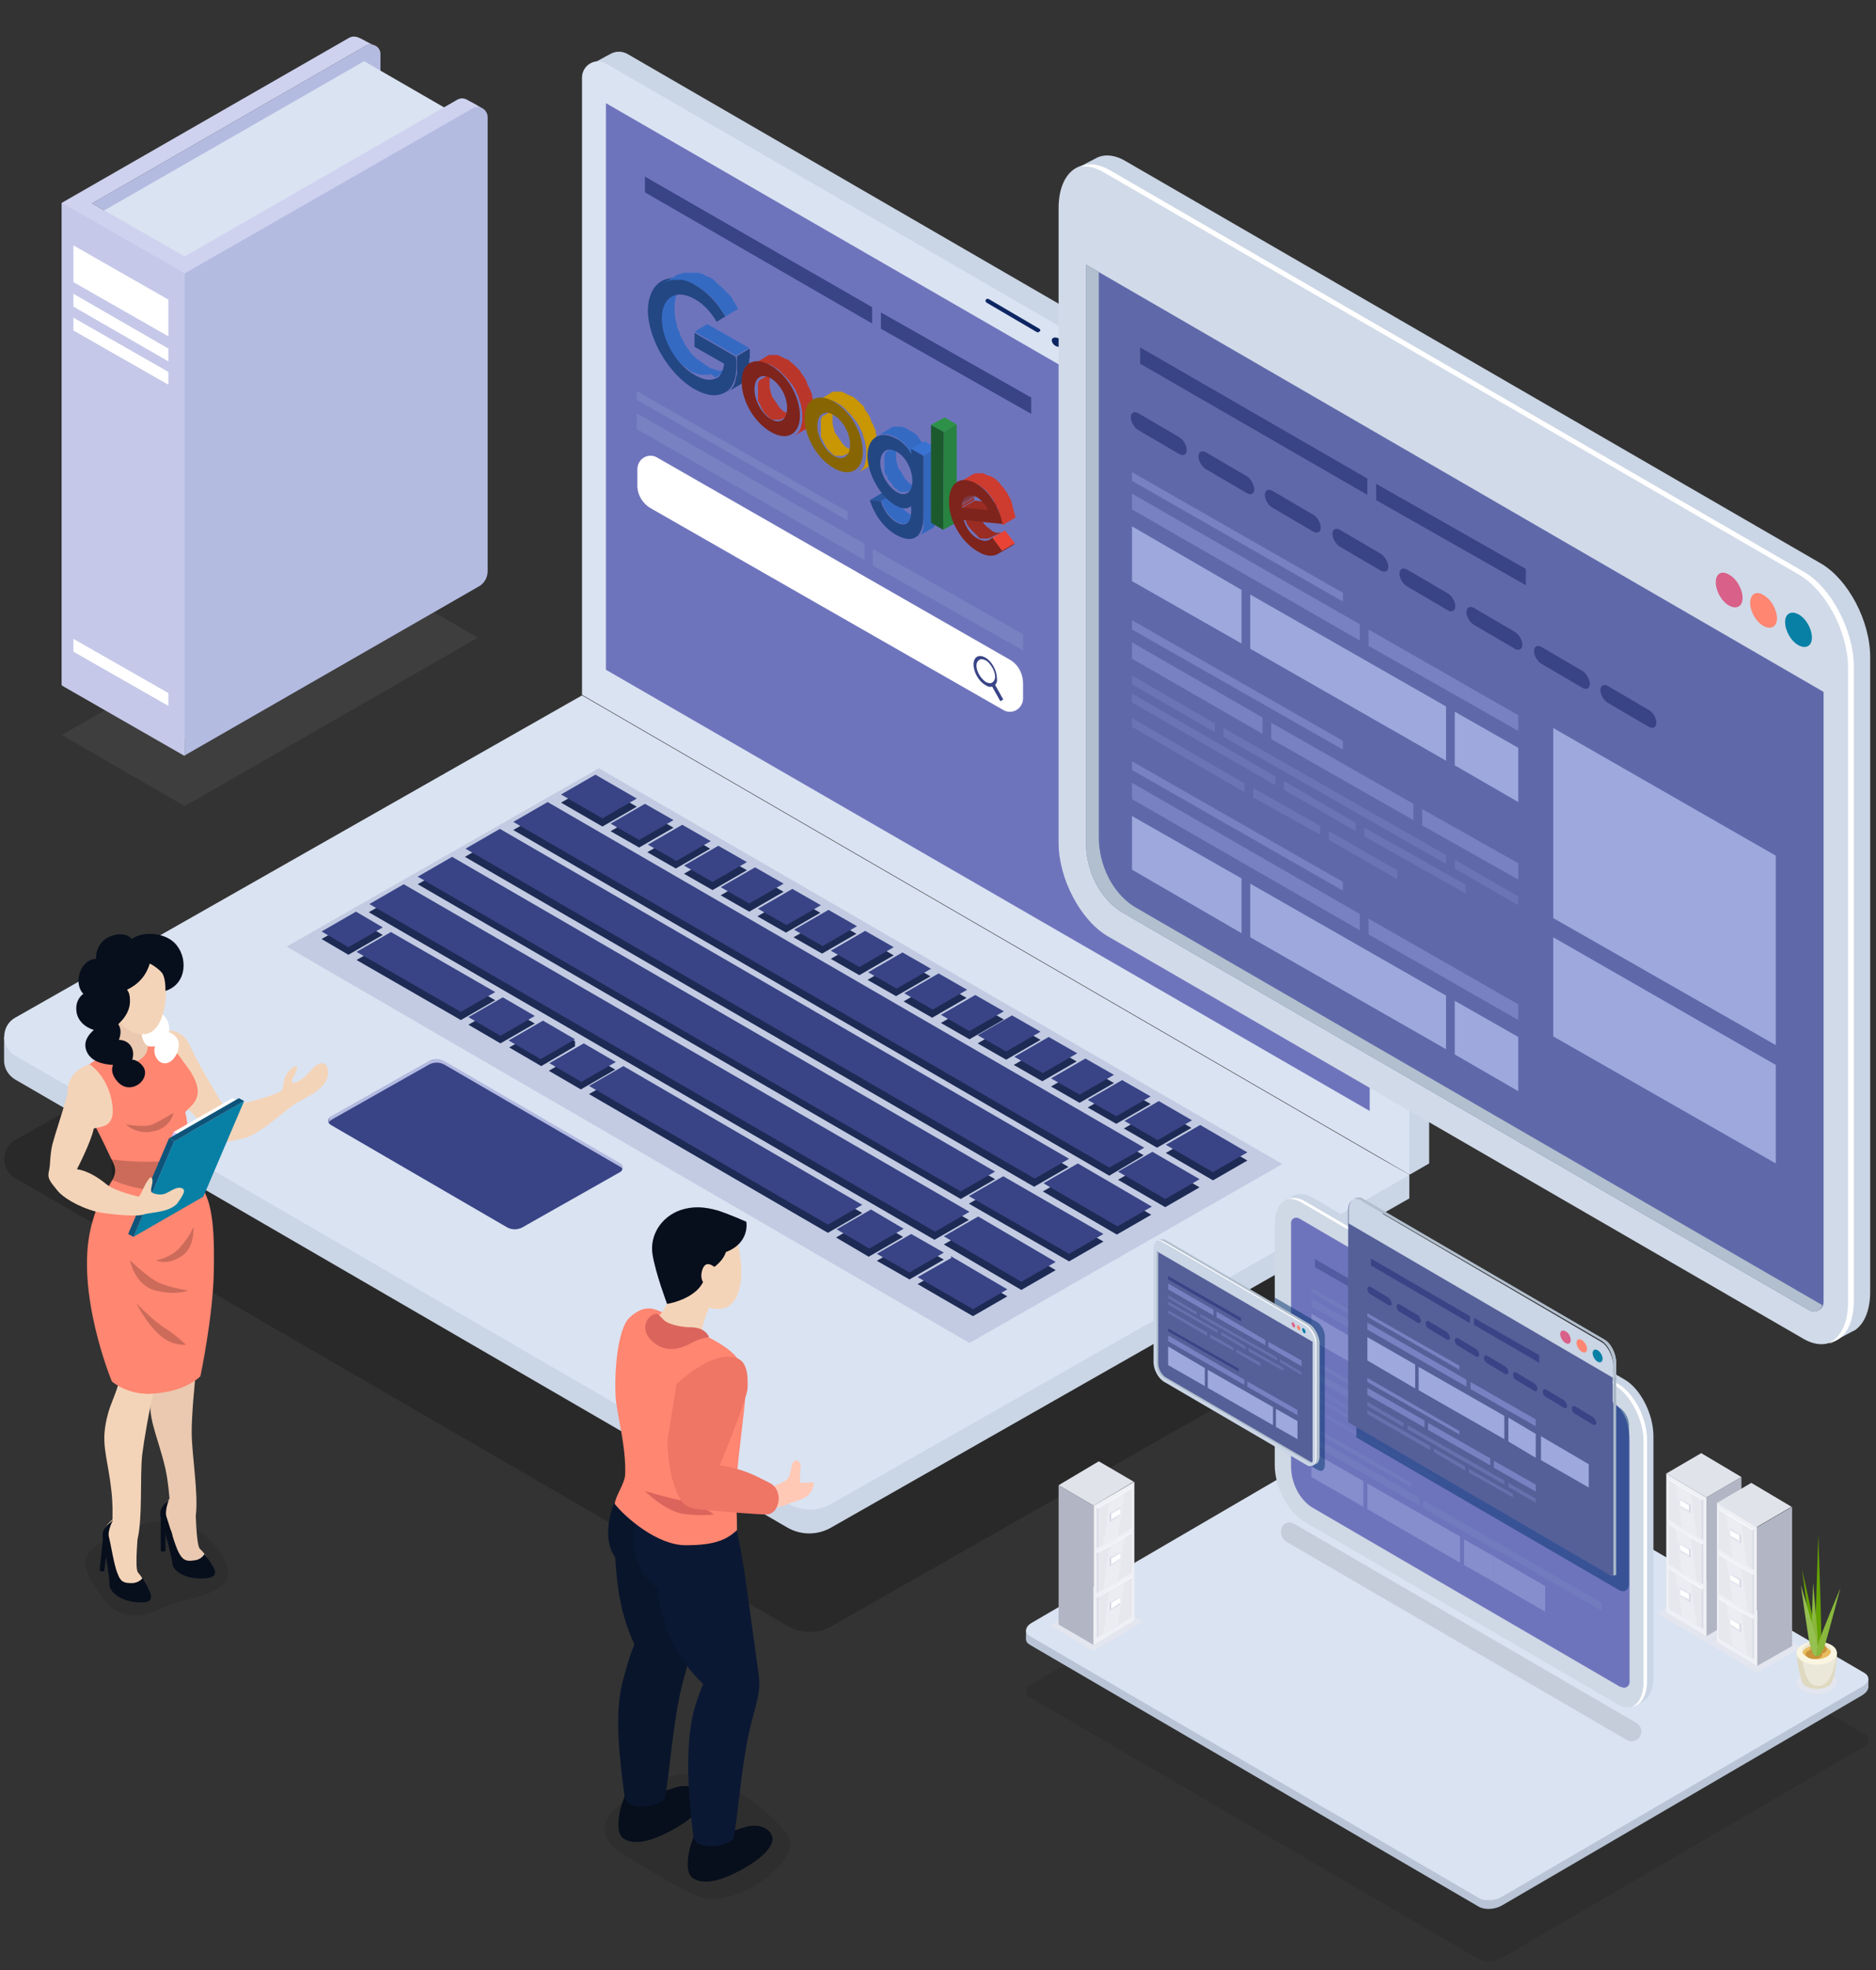 <?xml version="1.0" encoding="utf-8"?>
<!-- Generator: Adobe Illustrator 25.4.1, SVG Export Plug-In . SVG Version: 6.00 Build 0)  -->
<svg version="1.1" id="Objects" xmlns="http://www.w3.org/2000/svg" xmlns:xlink="http://www.w3.org/1999/xlink" x="0px" y="0px"
	 viewBox="0 0 322 338" style="enable-background:new 0 0 322 338;" xml:space="preserve">
<rect x="0" y="0" width="322" height="338" fill="#333333" stroke="none"/>
<style type="text/css">
	.st0{opacity:0.2;enable-background:new    ;}
	.st1{fill:#CAD5E5;}
	.st2{fill:#DAE3F2;}
	.st3{fill:#6E74BC;}
	.st4{fill:#7881C1;}
	.st5{fill:#FFFFFF;}
	.st6{fill:#394486;}
	.st7{opacity:0.15;fill:#394486;enable-background:new    ;}
	.st8{fill:#1D2A54;}
	.st9{fill:#B4BBE1;}
	.st10{fill:#0D2662;}
	.st11{fill:#D1DAE8;}
	.st12{fill:#5F69AA;}
	.st13{fill:#B2BFCE;}
	.st14{fill:#0880A5;}
	.st15{fill:#FF8671;}
	.st16{fill:#D96088;}
	.st17{fill:#9EA8DD;}
	.st18{opacity:0.5;}
	.st19{opacity:0.1;}
	.st20{fill:#B9C4D6;}
	.st21{fill:#E3E5EF;}
	.st22{fill:#E1E3EB;}
	.st23{fill:#B2B6C4;}
	.st24{fill:#EFF0F5;}
	.st25{fill:#E7E8ED;}
	.st26{fill:#ECEDF2;}
	.st27{fill:#D9DBE6;}
	.st28{fill:#E7E7F0;}
	.st29{fill:#C4C8D8;}
	.st30{fill:#F4F5FA;}
	.st31{fill:#FCFDFF;}
	.st32{fill:#EBE8D9;}
	.st33{fill:#DED9C0;}
	.st34{fill:#F9F5E0;}
	.st35{fill:#E7BC5F;}
	.st36{fill:#C9923B;}
	.st37{fill:#65A200;}
	.st38{fill:#89B83C;}
	.st39{fill:#96C052;}
	.st40{fill:#CFD8E5;}
	.st41{opacity:0.5;fill:#03336E;}
	.st42{fill:#556099;}
	.st43{fill:#A8B6C6;}
	.st44{enable-background:new    ;}
	.st45{clip-path:url(#SVGID_00000183219307365368195170000001071644630723625147_);enable-background:new    ;}
	.st46{fill:#22457F;}
	.st47{fill:#356AC3;}
	.st48{fill:#234783;}
	.st49{fill:#BB362A;}
	.st50{fill:#7E241C;}
	.st51{fill:#C99604;}
	.st52{fill:#876503;}
	.st53{fill:#2B57A0;}
	.st54{clip-path:url(#SVGID_00000010991120205591459770000015905480615771277759_);enable-background:new    ;}
	.st55{clip-path:url(#SVGID_00000167383685567230282820000009376997028352358055_);enable-background:new    ;}
	.st56{fill:#3973D2;}
	.st57{fill:#3367BC;}
	.st58{fill:#1C5A2D;}
	.st59{fill:#288240;}
	.st60{fill:#2D9148;}
	.st61{fill:#9A2C23;}
	.st62{clip-path:url(#SVGID_00000066515901596348155700000010111036996907281846_);enable-background:new    ;}
	.st63{fill:#7A231C;}
	.st64{fill:#7E241D;}
	.st65{fill:#83261E;}
	.st66{fill:#88271F;}
	.st67{fill:#8C2820;}
	.st68{fill:#912A21;}
	.st69{fill:#962B22;}
	.st70{fill:#9F2E24;}
	.st71{fill:#A42F25;}
	.st72{fill:#A83026;}
	.st73{fill:#E94335;}
	.st74{clip-path:url(#SVGID_00000022518419896696091830000005610293633947601555_);enable-background:new    ;}
	.st75{fill:#CE3B2F;}
	.st76{opacity:0.25;fill:#606060;}
	.st77{fill:#CED2EF;}
	.st78{fill:#C5C8E8;}
	.st79{fill:#EAC9B0;}
	.st80{fill:#F4D4B8;}
	.st81{fill:#070E1C;}
	.st82{fill:#FFC9B6;}
	.st83{opacity:0.2;}
	.st84{fill:#CEC2FF;}
	.st85{fill:#0E547A;}
	.st86{fill:#09152B;}
	.st87{fill:#0B1833;}
	.st88{fill:#DB655D;}
	.st89{fill:#EF7565;}
</style>
<g>
	<g>
		<g>
			<g>
				<path class="st0" d="M99.9,140.3l142,82.3L142.7,279c-2.3,1.3-5.1,1.3-7.4,0L2.6,202.1c-2.5-1.4-2.5-5.1,0-6.5L99.9,140.3z"/>
				<path class="st1" d="M245.3,93.2v106.4l-3.3,1.9l-138.7-84L101.6,11c0,0,2.3-1.3,3.1-1.7c0.8-0.5,1.9-0.6,2.9-0.1l134.2,77.7
					C243.8,88.1,245.3,90.6,245.3,93.2z"/>
				<path class="st2" d="M241.9,95.1v106.4l-142-82.3V13.3c0-2.1,2.3-3.5,4.1-2.4l134.2,77.7C240.5,90,241.9,92.4,241.9,95.1z"/>
				<polygon class="st3" points="235.1,93.3 235.1,190.6 104,114.9 104,17.7 				"/>
				<g>
					<g>
						<g>
							<polygon class="st4" points="109.3,67.1 109.3,68.6 145.5,89.3 145.5,87.8 							"/>
							<polygon class="st4" points="148.4,93.3 109.3,70.9 109.3,73.6 148.4,96.1 							"/>
							<path class="st5" d="M173.2,113.1l-60.4-34.6c-1.5-0.9-3.4,0.2-3.4,2v2.8c0,1.6,0.9,3.1,2.3,3.9l60.5,34.6
								c1.5,0.9,3.4-0.2,3.4-2v-2.5C175.6,115.5,174.7,113.9,173.2,113.1z"/>
							<polygon class="st4" points="149.8,97 175.6,111.6 175.6,108.8 149.8,94.2 							"/>
							<polygon class="st6" points="149.7,52.7 110.7,30.3 110.7,33 149.7,55.5 							"/>
							<polygon class="st6" points="151.2,56.4 177,71 177,68.2 151.2,53.6 							"/>
						</g>
					</g>
				</g>
				<path class="st1" d="M99.9,123.3l142,78.2v4.1l-99.3,56.5c-2.3,1.3-5.1,1.3-7.4,0L2.6,185.2c-1.2-0.7-1.9-2-1.9-3.2
					c0-1.3,0-4.1,0-4.1L99.9,123.3z"/>
				<path class="st2" d="M99.9,119.3l142,82.3L142.7,258c-2.3,1.3-5.1,1.3-7.4,0L2.6,181.1c-2.5-1.4-2.5-5.1,0-6.5L99.9,119.3z"/>
				<polygon class="st7" points="49.2,162.4 102.8,131.8 220.1,199.7 166.4,230.4 				"/>
				<path class="st8" d="M172.7,181.8l-4.9-2.8l5.9-3.4l4.9,2.8L172.7,181.8z M196.3,198.2L94,139l-5.9,3.4l102.3,59.3L196.3,198.2z
					 M172.3,174.9l-4.9-2.8l-5.9,3.4l4.9,2.8L172.3,174.9z M165.9,171.2l-4.9-2.8l-5.9,3.4l4.9,2.8L165.9,171.2z M109.3,138.4
					l-7.1-4.1l-5.9,3.4l7.1,4.1L109.3,138.4z M191.2,185.8l-4.9-2.8l-5.9,3.4l4.9,2.8L191.2,185.8z M197.5,189.4l-4.9-2.8l-5.9,3.4
					l4.9,2.8L197.5,189.4z M184.8,182.1l-4.9-2.8l-5.9,3.4l4.9,2.8L184.8,182.1z M121.9,145.6l-4.9-2.8l-5.9,3.4l4.9,2.8
					L121.9,145.6z M128.2,149.3l-4.9-2.8l-5.9,3.4l4.9,2.8L128.2,149.3z M159.7,167.5l-4.9-2.8l-5.9,3.4l4.9,2.8L159.7,167.5z
					 M110.7,139.2l-5.9,3.4l4.9,2.8l5.9-3.4L110.7,139.2z M134.5,153l-4.9-2.8l-5.9,3.4l4.9,2.8L134.5,153z M140.8,156.6l-4.9-2.8
					l-5.9,3.4l4.9,2.8L140.8,156.6z M153.4,163.9l-4.9-2.8l-5.9,3.4l4.9,2.8L153.4,163.9z M147,160.2l-4.9-2.8l-5.9,3.4l4.9,2.8
					L147,160.2z M204.5,193.5l-5.7-3.3l-5.9,3.4l5.7,3.3L204.5,193.5z M163.3,217l-5.8,3.3l9.5,5.5l5.9-3.4l-9.7-5.7L163.3,217z
					 M162,213.5l13.3,7.8l5.9-3.4l-13.3-7.8L162,213.5z M65.7,160.4l-4.6-2.7l-5.9,3.4l4.6,2.7L65.7,160.4z M166.3,206.5l17.2,9.9
					l5.9-3.4l-17.2-9.9L166.3,206.5z M162,216.1l-5.6-3.2l-5.9,3.4l5.6,3.2L162,216.1z M206,194.4l-5.9,3.4l8.1,4.7l5.9-3.4
					L206,194.4z M191.9,202.4l8.1,4.7l5.9-3.4l-8.1-4.7L191.9,202.4z M179,204.4l12.7,7.4l5.9-3.4l-12.7-7.4L179,204.4z M79.1,175
					l5.9-3.4l-17.9-10.3l-5.9,3.4L79.1,175z M91.8,175.6l-5.5-3.2l-5.9,3.4l5.5,3.2L91.8,175.6z M183.4,200.2l-97.7-56.6l-5.9,3.4
					l97.7,56.6L183.4,200.2z M166.3,209.3l-97.1-56.2l-5.9,3.4l97.1,56.2L166.3,209.3z M170.8,202.3l-93.2-54l-5.9,3.4l93.2,54
					L170.8,202.3z M148,208.1l-41-23.8l-5.9,3.4l41,23.8L148,208.1z M98.7,179.5v-0.9l-5.4-2.3l-5.9,3.4l5.5,3.2L98.7,179.5z
					 M155,212.2l-5.6-3.3l-5.9,3.4l5.6,3.3L155,212.2z M105.6,183.5l-5.5-3.2l-5.9,3.4l5.5,3.2L105.6,183.5z"/>
				<g>
					<path class="st6" d="M76.1,182.1l30.3,17.6c0.6,0.3,0.6,1.1,0,1.4l-16.8,9.5c-0.8,0.4-1.7,0.4-2.5,0l-30.3-17.6
						c-0.6-0.3-0.6-1.1,0-1.4l16.8-9.5C74.4,181.6,75.4,181.6,76.1,182.1z"/>
					<path class="st9" d="M106.5,200.2l-30.3-17.6c-0.8-0.4-1.7-0.4-2.5,0l-16.8,9.5c-0.2,0.1-0.3,0.3-0.4,0.4c-0.1-0.4,0-0.8,0.4-1
						l16.8-9.5c0.8-0.4,1.7-0.4,2.5,0l30.3,17.6c0.4,0.2,0.5,0.7,0.4,1C106.8,200.5,106.7,200.3,106.5,200.2z"/>
				</g>
				<g>
					<path class="st10" d="M178.4,56.4l-8.7-5.1c-0.2-0.1-0.4,0-0.5,0.1c-0.1,0.2,0,0.4,0.1,0.5L178,57c0.1,0,0.1,0,0.2,0
						c0.1,0,0.2-0.1,0.3-0.2C178.6,56.8,178.6,56.5,178.4,56.4z"/>
					<path class="st10" d="M182.3,58.7c-0.2-0.5-0.7-0.8-1.2-0.8c-0.5,0-0.7,0.4-0.5,0.8c0.2,0.5,0.7,0.8,1.2,0.8
						S182.5,59.1,182.3,58.7z"/>
				</g>
				<path class="st6" d="M172.7,180.4l-4.9-2.8l5.9-3.4l4.9,2.8L172.7,180.4z M196.4,196.9L94,137.6l-5.9,3.4l102.3,59.3
					L196.4,196.9z M172.3,173.5l-4.9-2.8l-5.9,3.4l4.9,2.8L172.3,173.5z M166,169.8l-4.9-2.8l-5.9,3.4l4.9,2.8L166,169.8z
					 M109.3,137l-7.1-4.1l-5.9,3.4l7.1,4.1L109.3,137z M191.2,184.4l-4.9-2.8l-5.9,3.4l4.9,2.8L191.2,184.4z M197.5,188.1l-4.9-2.8
					l-5.9,3.4l4.9,2.8L197.5,188.1z M184.9,180.7l-4.9-2.8l-5.9,3.4l4.9,2.8L184.9,180.7z M122,144.3l-4.9-2.8l-5.9,3.4l4.9,2.8
					L122,144.3z M128.2,147.9l-4.9-2.8l-5.9,3.4l4.9,2.8L128.2,147.9z M159.8,166.2l-4.9-2.8l-5.9,3.4l4.9,2.8L159.8,166.2z
					 M110.7,137.9l-5.9,3.4l4.9,2.8l5.9-3.4L110.7,137.9z M134.5,151.6l-4.9-2.8l-5.9,3.4l4.9,2.8L134.5,151.6z M140.9,155.3
					l-4.9-2.8l-5.9,3.4l4.9,2.8L140.9,155.3z M153.4,162.5l-4.9-2.8l-5.9,3.4l4.9,2.8L153.4,162.5z M147.1,158.9l-4.9-2.8l-5.9,3.4
					l4.9,2.8L147.1,158.9z M204.6,192.2l-5.7-3.3l-5.9,3.4l5.7,3.3L204.6,192.2z M163.3,215.8l-5.8,3.3l9.5,5.5l5.9-3.4l-9.7-5.7
					L163.3,215.8z M162,212.1l13.3,7.8l5.9-3.4l-13.3-7.8L162,212.1z M65.7,159.1l-4.6-2.7l-5.9,3.4l4.6,2.7L65.7,159.1z
					 M166.3,205.2l17.2,9.9l5.9-3.4l-17.2-9.9L166.3,205.2z M162,214.9l-5.6-3.2l-5.9,3.4l5.6,3.2L162,214.9z M206,193l-5.9,3.4
					l8.1,4.7l5.9-3.4L206,193z M191.9,201l8.1,4.7l5.9-3.4l-8.1-4.7L191.9,201z M179.1,203l12.7,7.4l5.9-3.4l-12.7-7.4L179.1,203z
					 M79.1,173.6l5.9-3.4l-17.9-10.3l-5.9,3.4L79.1,173.6z M91.8,174.3l-5.5-3.2l-5.9,3.4l5.5,3.2L91.8,174.3z M183.5,198.8
					l-97.7-56.6l-5.9,3.4l97.7,56.6L183.5,198.8z M166.4,207.9l-97.1-56.2l-5.9,3.4l97.1,56.2L166.4,207.9z M170.8,201l-93.2-54
					l-5.9,3.4l93.2,54L170.8,201z M148,206.7l-41-23.8l-5.9,3.4l41,23.8L148,206.7z M98.7,178.3l-5.5-3.2l-5.9,3.4l5.5,3.2
					L98.7,178.3z M155.1,210.8l-5.6-3.3l-5.9,3.4l5.6,3.3L155.1,210.8z M105.7,182.2l-5.5-3.2l-5.9,3.4l5.5,3.2L105.7,182.2z"/>
				<g>
					<path class="st5" d="M226.2,74.1c0-2.2-3.1-4-6.9-4c-3.8,0-6.9,1.8-6.9,4c0,2,2.6,3.7,6,4v1.1c-0.6,0.1-1.1,0.4-1.1,0.8v3.8
						c0,0.5,0.7,0.9,1.5,0.9h1.1c0.8,0,1.5-0.4,1.5-0.9V80c0-0.4-0.5-0.7-1.1-0.8v-1.1C223.6,77.8,226.2,76.1,226.2,74.1z"/>
					<g>
						<path class="st11" d="M309.4,229.6l-119.3-69c-4.6-2.7-8.4-9.8-8.4-16V35.7c0-6.2,3.8-9.1,8.4-6.4l119.3,69
							c4.6,2.7,8.4,9.8,8.4,16v108.8C317.7,229.4,313.9,232.3,309.4,229.6z"/>
						<path class="st1" d="M312.6,96.7l-119.3-69c-1.8-1.1-3.5-1.3-4.9-0.7c-0.2,0.1-3.5,1.8-3.6,1.9l0,0c1.4-0.7,3.2-0.6,5.2,0.6
							l119.3,69c4.6,2.7,8.4,9.8,8.4,16v108.8c0,3.9-1.5,6.4-3.7,7.2c0.2,0,0.4-0.1,0.7-0.3c0.1-0.1,3.6-2,3.7-2
							c1.6-1.1,2.6-3.4,2.6-6.6V112.7C321,106.5,317.2,99.4,312.6,96.7z"/>
						<path class="st5" d="M309.8,98.2l-119.3-69c-1.9-1.1-3.7-1.3-5.1-0.6c1.2-0.2,2.6,0.1,4.1,1l119.3,69c4.6,2.7,8.4,9.8,8.4,16
							v108.8c0,3.7-1.3,6.1-3.3,7c2.6-0.4,4.3-3.1,4.3-7.3V114.2C318.1,108,314.3,100.9,309.8,98.2z"/>
						<path class="st12" d="M186.4,45.4v99.1c0,4.9,2.3,9.5,6,11.9l118,68.3c0,0,0.1,0.1,0.2,0.1c1.1,0.6,2.4-0.2,2.4-1.4V118.7
							L186.4,45.4z"/>
						<path class="st13" d="M312.8,223.9c-0.1,0-0.2-0.1-0.2-0.1l-118-68.3c-3.7-2.4-6-7.1-6-11.9V46.7l-2.2-1.3v99.1
							c0,4.9,2.3,9.5,6,11.9l118,68.3c0,0,0.1,0.1,0.2,0.1C311.6,225.3,312.5,224.9,312.8,223.9C312.8,224,312.8,223.9,312.8,223.9z
							"/>
						<g>
							<path class="st14" d="M306.4,106.7c0,1.5,1,3.3,2.3,4s2.3,0.1,2.3-1.3c0-1.5-1-3.3-2.3-4S306.4,105.3,306.4,106.7z"/>
							<path class="st15" d="M300.4,103.4c0,1.5,1,3.3,2.3,4s2.3,0.1,2.3-1.3c0-1.5-1-3.3-2.3-4
								C301.5,101.3,300.4,101.9,300.4,103.4z"/>
							<path class="st16" d="M294.5,99.9c0,1.5,1,3.3,2.3,4c1.3,0.7,2.3,0.1,2.3-1.3c0-1.5-1-3.3-2.3-4
								C295.5,97.8,294.5,98.4,294.5,99.9z"/>
						</g>
					</g>
					<g>
						<path class="st6" d="M202.4,75l-7-4.1c-0.7-0.4-1.3-0.1-1.3,0.7c0,0.8,0.6,1.8,1.3,2.2l7,4.1c0.7,0.4,1.3,0.1,1.3-0.7
							S203.1,75.4,202.4,75z"/>
						<path class="st6" d="M214,81.7l-7-4.1c-0.7-0.4-1.3-0.1-1.3,0.7c0,0.8,0.6,1.8,1.3,2.2l7,4.1c0.7,0.4,1.3,0.1,1.3-0.7
							C215.2,83.1,214.7,82.1,214,81.7z"/>
						<path class="st6" d="M225.4,88.3l-7-4.1c-0.7-0.4-1.3-0.1-1.3,0.7c0,0.8,0.6,1.8,1.3,2.2l7,4.1c0.7,0.4,1.3,0.1,1.3-0.7
							C226.7,89.7,226.1,88.7,225.4,88.3z"/>
						<path class="st6" d="M237,95l-7-4.1c-0.7-0.4-1.3-0.1-1.3,0.7c0,0.8,0.6,1.8,1.3,2.2l7,4.1c0.7,0.4,1.3,0.1,1.3-0.7
							S237.6,95.4,237,95z"/>
						<path class="st6" d="M248.5,101.8l-7-4.1c-0.7-0.4-1.3-0.1-1.3,0.7c0,0.8,0.6,1.8,1.3,2.2l7,4.1c0.7,0.4,1.3,0.1,1.3-0.7
							C249.8,103.2,249.2,102.2,248.5,101.8z M260,108.4l-7-4.1c-0.7-0.4-1.3-0.1-1.3,0.7c0,0.8,0.6,1.8,1.3,2.2l7,4.1
							c0.7,0.4,1.3,0.1,1.3-0.7S260.7,108.8,260,108.4z M271.6,115.1l-7-4.1c-0.7-0.4-1.3-0.1-1.3,0.7c0,0.8,0.6,1.8,1.3,2.2l7,4.1
							c0.7,0.4,1.3,0.1,1.3-0.7C272.8,116.5,272.3,115.5,271.6,115.1z M283,121.8l-7-4.1c-0.7-0.4-1.3-0.1-1.3,0.7
							c0,0.8,0.6,1.8,1.3,2.2l7,4.1c0.7,0.4,1.3,0.1,1.3-0.7C284.3,123.1,283.7,122.2,283,121.8z"/>
					</g>
					<g>
						<g>
							<g>
								<polygon class="st4" points="194.3,81 194.3,82.5 230.5,103.2 230.5,101.7 								"/>
								<polygon class="st4" points="233.4,107.1 194.3,84.7 194.3,87.4 233.4,109.9 								"/>
								<polygon class="st17" points="213.1,101.2 194.3,90.3 194.3,99.7 213.1,110.4 								"/>
								<polygon class="st17" points="214.6,102 214.6,111.3 248.2,130.5 248.2,121.2 								"/>
								<polygon class="st4" points="234.9,110.8 260.6,125.4 260.6,122.7 234.9,108 								"/>
								<polygon class="st17" points="249.7,131.3 260.6,137.6 260.6,128.3 249.7,122.1 								"/>
								<polygon class="st6" points="234.7,82.1 195.7,59.6 195.7,62.4 234.7,84.9 								"/>
								<polygon class="st6" points="236.2,85.8 261.9,100.4 261.9,97.6 236.2,83 								"/>
							</g>
							<g>
								<polygon class="st4" points="194.3,106.4 194.3,108 230.5,128.6 230.5,127.1 								"/>
								<polygon class="st4" points="216.7,123.1 194.3,110.2 194.3,113 216.7,125.9 								"/>
								<g class="st18">
									<polygon class="st4" points="215.1,136.8 226.6,143.2 226.6,141.7 215.1,135.2 									"/>
									<polygon class="st4" points="218.9,133.2 194.3,119 194.3,120.5 218.9,134.7 									"/>
									<polygon class="st4" points="208.5,124.1 194.3,115.9 194.3,117.4 208.5,125.6 									"/>
									<polygon class="st4" points="248.2,146.7 210,124.9 210,126.4 248.2,148.2 									"/>
									<polygon class="st4" points="232.7,142.6 232.7,141.2 220.4,134 220.4,135.5 									"/>
									<polygon class="st4" points="249.7,147.5 249.7,149 260.6,155.3 260.6,153.8 									"/>
									<polygon class="st4" points="234.2,143.5 251.6,153.3 251.6,151.8 234.2,142 									"/>
									<polygon class="st4" points="194.3,124.7 213.6,135.9 213.6,134.4 194.3,123.2 									"/>
									<polygon class="st4" points="228.1,144.1 239.8,150.8 239.8,149.3 228.1,142.6 									"/>
								</g>
								<g>
									<polygon class="st4" points="242.6,137.9 218.2,124 218.2,126.8 242.6,140.7 									"/>
									<polygon class="st4" points="244.1,138.8 244.1,141.6 260.6,150.9 260.6,148.1 									"/>
								</g>
							</g>
							<g>
								<polygon class="st4" points="194.3,130.6 194.3,132.1 230.5,152.8 230.5,151.3 								"/>
								<polygon class="st4" points="233.4,156.8 194.3,134.3 194.3,137.1 233.4,159.6 								"/>
								<polygon class="st17" points="213.1,150.7 194.3,140 194.3,149.2 213.1,160.1 								"/>
								<polygon class="st17" points="214.6,151.6 214.6,160.8 248.2,180 248.2,170.8 								"/>
								<polygon class="st4" points="234.9,160.3 260.6,175 260.6,172.3 234.9,157.6 								"/>
								<polygon class="st17" points="249.7,180.9 260.6,187.2 260.6,177.9 249.7,171.7 								"/>
							</g>
						</g>
					</g>
				</g>
			</g>
			<polygon class="st17" points="266.6,157.5 304.8,179.3 304.8,146.8 266.6,124.9 			"/>
			<polygon class="st17" points="266.6,177.8 304.8,199.6 304.8,182.7 266.6,160.8 			"/>
		</g>
	</g>
	<g>
		<path class="st19" d="M253.8,336.1l-77-44.9c-1-0.6-0.9-1.6,0.3-2.3l61.9-36.1c1.2-0.7,2.9-0.8,4-0.2l77,44.9
			c1,0.6,0.9,1.6-0.3,2.3l-61.9,36.1C256.6,336.6,254.8,336.7,253.8,336.1z"/>
		<g>
			<path class="st20" d="M320.7,288l-1.5-0.1L243,243.5c-1-0.6-2.8-0.5-4,0.2l-61.7,36l-1.1,0h-0.1v1.5l0,0c0,0.4,0.2,0.7,0.7,1
				l77,44.9c1,0.6,2.8,0.5,4-0.2l61.9-36.1c0.6-0.4,0.9-0.8,1-1.3l0,0V288z"/>
			<path class="st2" d="M253.8,325.6l-77-44.9c-1-0.6-0.9-1.6,0.3-2.3l61.9-36.1c1.2-0.7,2.9-0.8,4-0.2l77,44.9
				c1,0.6,0.9,1.6-0.3,2.3l-61.9,36.1C256.6,326.1,254.8,326.2,253.8,325.6z"/>
		</g>
		<path class="st19" d="M220.1,261.9L220.1,261.9c0.4-0.7,1.3-0.9,2-0.5l58.8,34.2c0.8,0.5,1.1,1.5,0.6,2.3l0,0
			c-0.5,0.8-1.5,1.1-2.3,0.6l-58.4-34C219.9,263.9,219.6,262.8,220.1,261.9z"/>
		<g>
			<g>
				<polygon class="st21" points="284.4,276.8 292,272.4 300.5,277.4 292.9,281.8 				"/>
				<path class="st22" d="M292,249.3l-6,3.5l6.9,4.1l6-3.5L292,249.3z"/>
				<polygon class="st23" points="292.9,280.7 298.9,277.2 298.9,253.4 292.9,256.9 				"/>
				<polygon class="st24" points="292.9,280.7 286,276.6 286,252.8 292.9,256.9 				"/>
			</g>
			<g>
				<polygon class="st21" points="292.3,257.2 286.6,260.8 292.4,264.3 292.4,257.4 				"/>
				<polygon class="st25" points="286.4,253.9 286.4,260.6 292.1,264.1 292.1,257.3 				"/>
				<polygon class="st26" points="290.2,256.2 291.2,263.5 288.7,262 287.6,254.6 				"/>
				<polygon class="st27" points="288.3,258.5 288.3,258.4 290.1,258.1 290.1,258.3 290.1,259.6 				"/>
				<polygon class="st28" points="288.2,258.4 288.2,257.1 290,258.2 290,259.5 				"/>
				<polygon class="st5" points="288.4,257.4 288.4,258.3 289.9,259.2 289.9,258.3 				"/>
				<polygon class="st27" points="292.1,264.1 292.3,264 292.3,257.2 292.1,257.3 				"/>
				<polygon class="st29" points="290,259.5 290.1,259.4 290.1,258.1 290,258.2 				"/>
				<polygon class="st27" points="288.2,257.1 288.3,257.1 290.1,258.1 290,258.2 				"/>
				<polygon class="st27" points="288.4,258.3 288.4,258.3 289.9,259.1 289.9,259.2 				"/>
				<polygon class="st30" points="286.4,253.9 286.5,253.8 292.3,257.2 292.1,257.3 				"/>
				<polygon class="st31" points="292.3,257.2 292.2,257.3 286.4,253.9 286.5,253.8 286.4,253.9 292.1,257.3 				"/>
			</g>
			<g>
				<polygon class="st21" points="292.3,264.8 286.6,268.5 292.4,271.9 292.4,265 				"/>
				<polygon class="st25" points="286.4,261.5 286.4,268.3 292.1,271.7 292.1,264.9 				"/>
				<polygon class="st26" points="290.2,263.8 291.2,271.2 288.7,269.6 287.6,262.3 				"/>
				<polygon class="st27" points="288.3,266.2 288.3,266 290.1,265.8 290.1,265.9 290.1,267.2 				"/>
				<polygon class="st28" points="288.2,266 288.2,264.7 290,265.8 290,267.1 				"/>
				<polygon class="st5" points="288.4,265 288.4,266 289.9,266.8 289.9,265.9 				"/>
				<polygon class="st27" points="292.1,271.7 292.3,271.6 292.3,264.8 292.1,264.9 				"/>
				<polygon class="st29" points="290,267.1 290.1,267.1 290.1,265.8 290,265.8 				"/>
				<polygon class="st27" points="288.2,264.7 288.3,264.7 290.1,265.8 290,265.8 				"/>
				<polygon class="st27" points="288.4,266 288.4,265.9 289.9,266.8 289.9,266.8 				"/>
				<polygon class="st30" points="286.4,261.5 286.5,261.4 292.3,264.8 292.1,264.9 				"/>
				<polygon class="st31" points="292.3,264.8 292.2,264.9 286.4,261.5 286.5,261.4 286.4,261.5 292.1,264.9 				"/>
			</g>
			<g>
				<polygon class="st21" points="292.3,272.5 286.6,276.1 292.4,279.5 292.4,272.7 				"/>
				<polygon class="st25" points="286.4,269.1 286.4,275.9 292.1,279.3 292.1,272.6 				"/>
				<polygon class="st26" points="290.2,271.4 291.2,278.8 288.7,277.3 287.6,269.9 				"/>
				<polygon class="st27" points="288.3,273.8 288.3,273.6 290.1,273.4 290.1,273.6 290.1,274.9 				"/>
				<polygon class="st28" points="288.2,273.7 288.2,272.4 290,273.4 290,274.7 				"/>
				<polygon class="st5" points="288.4,272.7 288.4,273.6 289.9,274.5 289.9,273.5 				"/>
				<polygon class="st27" points="292.1,279.3 292.3,279.2 292.3,272.5 292.1,272.6 				"/>
				<polygon class="st29" points="290,274.7 290.1,274.7 290.1,273.4 290,273.4 				"/>
				<polygon class="st27" points="288.2,272.4 288.3,272.3 290.1,273.4 290,273.4 				"/>
				<polygon class="st27" points="288.4,273.6 288.4,273.6 289.9,274.4 289.9,274.5 				"/>
				<polygon class="st30" points="286.4,269.1 286.5,269 292.3,272.5 292.1,272.6 				"/>
				<polygon class="st31" points="292.3,272.5 292.2,272.5 286.4,269.1 286.5,269 286.4,269.1 292.1,272.6 				"/>
			</g>
		</g>
		<g>
			<g>
				<polygon class="st21" points="293.1,281.9 300.6,277.5 309.1,282.6 301.6,287 				"/>
				<path class="st22" d="M300.6,254.4l-6,3.5l6.9,4.1l6-3.5L300.6,254.4z"/>
				<polygon class="st23" points="301.6,285.8 307.6,282.4 307.6,258.5 301.6,262 				"/>
				<polygon class="st24" points="301.6,285.8 294.7,281.7 294.7,257.9 301.6,262 				"/>
			</g>
			<g>
				<polygon class="st21" points="301,262.4 295.3,266 301.1,269.4 301.1,262.6 				"/>
				<polygon class="st25" points="295,259 295,265.8 300.8,269.2 300.8,262.5 				"/>
				<polygon class="st26" points="298.9,261.3 299.9,268.7 297.4,267.2 296.3,259.8 				"/>
				<polygon class="st27" points="297,263.7 297,263.5 298.8,263.3 298.8,263.5 298.8,264.8 				"/>
				<polygon class="st28" points="296.9,263.6 296.9,262.3 298.7,263.3 298.7,264.6 				"/>
				<polygon class="st5" points="297,262.6 297,263.5 298.5,264.4 298.5,263.4 				"/>
				<polygon class="st27" points="300.8,269.2 301,269.1 301,262.4 300.8,262.5 				"/>
				<polygon class="st29" points="298.7,264.6 298.8,264.6 298.8,263.3 298.7,263.3 				"/>
				<polygon class="st27" points="296.9,262.3 296.9,262.2 298.8,263.3 298.7,263.3 				"/>
				<polygon class="st27" points="297,263.5 297.1,263.5 298.5,264.3 298.5,264.4 				"/>
				<polygon class="st30" points="295,259 295.2,258.9 301,262.4 300.8,262.5 				"/>
				<polygon class="st31" points="301,262.4 300.8,262.4 295.1,259 295.2,258.9 295,259 300.8,262.5 				"/>
			</g>
			<g>
				<polygon class="st21" points="301,270 295.3,273.6 301.1,277.1 301.1,270.2 				"/>
				<polygon class="st25" points="295,266.7 295,273.4 300.8,276.9 300.8,270.1 				"/>
				<polygon class="st26" points="298.9,268.9 299.9,276.3 297.4,274.8 296.3,267.4 				"/>
				<polygon class="st27" points="297,271.3 297,271.2 298.8,270.9 298.8,271.1 298.8,272.4 				"/>
				<polygon class="st28" points="296.9,271.2 296.9,269.9 298.7,271 298.7,272.3 				"/>
				<polygon class="st5" points="297,270.2 297,271.1 298.5,272 298.5,271.1 				"/>
				<polygon class="st27" points="300.8,276.9 301,276.8 301,270 300.8,270.1 				"/>
				<polygon class="st29" points="298.7,272.3 298.8,272.2 298.8,270.9 298.7,271 				"/>
				<polygon class="st27" points="296.9,269.9 296.9,269.9 298.8,270.9 298.7,271 				"/>
				<polygon class="st27" points="297,271.1 297.1,271.1 298.5,271.9 298.5,272 				"/>
				<polygon class="st30" points="295,266.7 295.2,266.6 301,270 300.8,270.1 				"/>
				<polygon class="st31" points="301,270 300.8,270.1 295.1,266.7 295.2,266.6 295,266.7 300.8,270.1 				"/>
			</g>
			<g>
				<polygon class="st21" points="301,277.6 295.3,281.3 301.1,284.7 301.1,277.8 				"/>
				<polygon class="st25" points="295,274.3 295,281 300.8,284.5 300.8,277.7 				"/>
				<polygon class="st26" points="298.9,276.6 299.9,283.9 297.4,282.4 296.3,275 				"/>
				<polygon class="st27" points="297,279 297,278.8 298.8,278.6 298.8,278.7 298.8,280 				"/>
				<polygon class="st28" points="296.9,278.8 296.9,277.5 298.7,278.6 298.7,279.9 				"/>
				<polygon class="st5" points="297,277.8 297,278.7 298.5,279.6 298.5,278.7 				"/>
				<polygon class="st27" points="300.8,284.5 301,284.4 301,277.6 300.8,277.7 				"/>
				<polygon class="st29" points="298.7,279.9 298.8,279.9 298.8,278.6 298.7,278.6 				"/>
				<polygon class="st27" points="296.9,277.5 296.9,277.5 298.8,278.6 298.7,278.6 				"/>
				<polygon class="st27" points="297,278.7 297.1,278.7 298.5,279.6 298.5,279.6 				"/>
				<polygon class="st30" points="295,274.3 295.2,274.2 301,277.6 300.8,277.7 				"/>
				<polygon class="st31" points="301,277.6 300.8,277.7 295.1,274.3 295.2,274.2 295,274.3 300.8,277.7 				"/>
			</g>
		</g>
		<g>
			<g>
				<polygon class="st21" points="196.2,278.2 188.7,273.8 180.2,278.9 187.7,283.3 				"/>
				<path class="st22" d="M181.7,254.8l6,3.5l6.9-4.1l-6-3.5L181.7,254.8z"/>
				<polygon class="st23" points="187.7,282.2 181.7,278.7 181.7,254.8 187.7,258.3 				"/>
				<polygon class="st24" points="187.7,282.2 194.7,278 194.7,254.2 187.7,258.3 				"/>
			</g>
			<g>
				<polygon class="st21" points="188.3,258.7 194,262.3 188.2,265.7 188.2,258.9 				"/>
				<polygon class="st25" points="194.3,255.3 194.3,262.1 188.5,265.5 188.5,258.8 				"/>
				<polygon class="st26" points="190.4,257.6 189.4,265 191.9,263.5 193,256.1 				"/>
				<polygon class="st27" points="192.3,260 192.3,259.8 190.5,259.6 190.5,259.8 190.5,261.1 				"/>
				<polygon class="st28" points="192.4,259.9 192.4,258.6 190.6,259.6 190.6,260.9 				"/>
				<polygon class="st5" points="192.3,258.9 192.3,259.8 190.8,260.7 190.8,259.7 				"/>
				<polygon class="st27" points="188.5,265.5 188.3,265.4 188.3,258.7 188.5,258.8 				"/>
				<polygon class="st29" points="190.6,260.9 190.5,260.9 190.5,259.6 190.6,259.6 				"/>
				<polygon class="st27" points="192.4,258.6 192.4,258.5 190.5,259.6 190.6,259.6 				"/>
				<polygon class="st27" points="192.3,259.8 192.2,259.8 190.8,260.6 190.8,260.7 				"/>
				<polygon class="st30" points="194.3,255.3 194.1,255.2 188.3,258.7 188.5,258.8 				"/>
				<polygon class="st31" points="188.3,258.7 188.5,258.8 194.2,255.3 194.1,255.2 194.3,255.3 188.5,258.8 				"/>
			</g>
			<g>
				<polygon class="st21" points="188.3,266.3 194,269.9 188.2,273.4 188.2,266.5 				"/>
				<polygon class="st25" points="194.3,263 194.3,269.7 188.5,273.2 188.5,266.4 				"/>
				<polygon class="st26" points="190.4,265.3 189.4,272.6 191.9,271.1 193,263.7 				"/>
				<polygon class="st27" points="192.3,267.6 192.3,267.5 190.5,267.2 190.5,267.4 190.5,268.7 				"/>
				<polygon class="st28" points="192.4,267.5 192.4,266.2 190.6,267.3 190.6,268.6 				"/>
				<polygon class="st5" points="192.3,266.5 192.3,267.4 190.8,268.3 190.8,267.4 				"/>
				<polygon class="st27" points="188.5,273.2 188.3,273.1 188.3,266.3 188.5,266.4 				"/>
				<polygon class="st29" points="190.6,268.6 190.5,268.5 190.5,267.2 190.6,267.3 				"/>
				<polygon class="st27" points="192.4,266.2 192.4,266.2 190.5,267.2 190.6,267.3 				"/>
				<polygon class="st27" points="192.3,267.4 192.2,267.4 190.8,268.3 190.8,268.3 				"/>
				<polygon class="st30" points="194.3,263 194.1,262.9 188.3,266.3 188.5,266.4 				"/>
				<polygon class="st31" points="188.3,266.3 188.5,266.4 194.2,263 194.1,262.9 194.3,263 188.5,266.4 				"/>
			</g>
			<g>
				<polygon class="st21" points="188.3,274 194,277.6 188.2,281 188.2,274.2 				"/>
				<polygon class="st25" points="194.3,270.6 194.3,277.4 188.5,280.8 188.5,274 				"/>
				<polygon class="st26" points="190.4,272.9 189.4,280.3 191.9,278.7 193,271.4 				"/>
				<polygon class="st27" points="192.3,275.3 192.3,275.1 190.5,274.9 190.5,275 190.5,276.3 				"/>
				<polygon class="st28" points="192.4,275.1 192.4,273.8 190.6,274.9 190.6,276.2 				"/>
				<polygon class="st5" points="192.3,274.1 192.3,275.1 190.8,275.9 190.8,275 				"/>
				<polygon class="st27" points="188.5,280.8 188.3,280.7 188.3,274 188.5,274 				"/>
				<polygon class="st29" points="190.6,276.2 190.5,276.2 190.5,274.9 190.6,274.9 				"/>
				<polygon class="st27" points="192.4,273.8 192.4,273.8 190.5,274.9 190.6,274.9 				"/>
				<polygon class="st27" points="192.3,275.1 192.2,275 190.8,275.9 190.8,275.9 				"/>
				<polygon class="st30" points="194.3,270.6 194.1,270.5 188.3,274 188.5,274 				"/>
				<polygon class="st31" points="188.3,274 188.5,274 194.2,270.6 194.1,270.5 194.3,270.6 188.5,274 				"/>
			</g>
		</g>
		<g>
			<path class="st21" d="M314.3,290c-1.3,0.8-3.5,0.8-4.9,0c-1.4-0.8-1.4-2.1,0-2.8c1.3-0.8,3.5-0.8,4.9,0
				C315.6,287.9,315.6,289.2,314.3,290z"/>
			<path class="st32" d="M315.3,283.4c0,0,0,0.1,0,0.2c0,0.5-0.1,3.6-1,5.2c0,0,0,0,0,0c-0.1,0.2-0.3,0.4-0.6,0.5
				c-1,0.6-2.7,0.6-3.7,0c-0.3-0.2-0.5-0.3-0.6-0.5c0,0-0.9-2.5-1-5.1v-0.1C308.4,281.2,315.3,283.4,315.3,283.4z"/>
			<path class="st33" d="M315.3,283.6c0,0.5-0.1,3.6-1,5.2c0,0,0,0,0,0c-0.1,0.2-0.3,0.4-0.6,0.5c-1,0.6-2.7,0.6-3.7,0
				c-0.3-0.2-0.5-0.3-0.6-0.5c0,0-0.9-2.5-1-5.1v-0.1l0.9,0.7c0,0,0.3,4.6,2.4,4.9C313.7,289.6,314.8,287.1,315.3,283.6z"/>
			<path class="st34" d="M314.3,285c-1.3,0.8-3.5,0.8-4.9,0c-1.4-0.8-1.4-2.1,0-2.8c1.3-0.8,3.5-0.8,4.9,0
				C315.6,282.9,315.6,284.2,314.3,285z"/>
			<path class="st35" d="M313.6,282.2c-1-0.6-2.5-0.6-3.5,0c-1,0.6-1,1.5,0,2c1,0.6,2.5,0.6,3.5,0
				C314.5,283.7,314.5,282.8,313.6,282.2z"/>
			<path class="st32" d="M310.1,282.7c1-0.6,2.5-0.6,3.5,0c0.4,0.2,0.6,0.5,0.7,0.8c0.1-0.4-0.1-0.9-0.7-1.3c-1-0.6-2.5-0.6-3.5,0
				c-0.6,0.3-0.8,0.8-0.7,1.3C309.5,283.2,309.7,282.9,310.1,282.7z"/>
			<path class="st36" d="M312.4,283.2c-0.6-0.3-1.5-0.3-2,0c-0.6,0.3-0.6,0.9,0,1.2c0.6,0.3,1.5,0.3,2,0
				C312.9,284,312.9,283.5,312.4,283.2z"/>
			<path class="st36" d="M313.2,282.3c-0.6-0.3-1.5-0.3-2,0c-0.6,0.3-0.6,0.9,0,1.2c0.6,0.3,1.5,0.3,2,0
				C313.7,283.2,313.7,282.7,313.2,282.3z"/>
			<path class="st37" d="M312.6,279.8c0,2-0.2,3.6-0.5,3.6s-0.5-1.6-0.5-3.6c0-2,0.5-16.5,0.5-16.5S312.6,277.8,312.6,279.8z"/>
			<path class="st37" d="M311.9,281.3c0.3,1.5,0.3,2.7,0,2.8c-0.2,0.1-0.7-1.1-0.9-2.6c-0.3-1.5-1.7-12.3-1.7-12.3
				S311.7,279.8,311.9,281.3z"/>
			<path class="st38" d="M312,281.5c0,1.3-0.2,2.5-0.5,2.5s-0.6-1.1-0.6-2.4c0-1.3,0.3-10.1,0.3-10.1S312,280.1,312,281.5z"/>
			<path class="st39" d="M311.8,281.6c0.3,1.3,0.2,2.4-0.1,2.5c-0.3,0.1-0.8-0.9-1.1-2.2c-0.3-1.3-1.5-10-1.5-10
				S311.6,280.3,311.8,281.6z"/>
			<path class="st38" d="M313.3,282c-0.4,1.3-1,2.2-1.3,2.1c-0.3-0.1-0.2-1.3,0.2-2.5c0.4-1.3,3.7-9.2,3.7-9.2
				S313.7,280.7,313.3,282z"/>
		</g>
		<path class="st40" d="M277.5,292.3L223.8,261c-2.7-1.6-5-5.9-5-9.6V210c0-3.7,2.2-5.4,5-3.8l53.7,31.3c2.7,1.6,5,5.9,5,9.6v41.4
			C282.4,292.2,280.2,293.9,277.5,292.3z"/>
		<path class="st3" d="M278.1,289.4l-52.9-30.8c-2.2-1.4-3.6-4.2-3.6-7.1v-41.7c0-0.7,0.7-1.1,1.3-0.8c0.1,0,0.1,0.1,0.2,0.1
			l53,30.9c2.6,1.5,3.6,4.2,3.6,7.1v41.5c0,0.7-0.8,1.2-1.4,0.8C278.2,289.4,278.1,289.4,278.1,289.4z"/>
		<g class="st18">
			<g>
				<g>
					<polygon class="st4" points="225.1,221 225.1,221.7 242.2,231.5 242.2,230.8 					"/>
					<polygon class="st4" points="243.6,233.4 225.1,222.8 225.1,224.1 243.6,234.7 					"/>
					<polygon class="st17" points="234,230.6 225.1,225.4 225.1,229.9 234,235 					"/>
					<polygon class="st17" points="234.7,231 234.7,235.4 250.6,244.5 250.6,240.1 					"/>
					<polygon class="st4" points="244.3,235.1 256.4,242.1 256.4,240.8 244.3,233.8 					"/>
					<polygon class="st17" points="251.3,244.9 256.4,247.9 256.4,243.5 251.3,240.5 					"/>
					<polygon class="st6" points="244.2,226.7 225.7,216 225.7,217.4 244.2,228 					"/>
					<polygon class="st6" points="244.9,228.4 257.1,235.4 257.1,234.1 244.9,227.1 					"/>
				</g>
				<g>
					<polygon class="st4" points="225.1,233.1 225.1,233.8 242.2,243.6 242.2,242.9 					"/>
					<polygon class="st4" points="235.7,241 225.1,234.9 225.1,236.2 235.7,242.3 					"/>
					<g class="st18">
						<polygon class="st4" points="234.9,247.5 240.4,250.6 240.4,249.9 234.9,246.8 						"/>
						<polygon class="st4" points="236.7,245.8 225.1,239 225.1,239.7 236.7,246.5 						"/>
						<polygon class="st4" points="231.8,241.5 225.1,237.6 225.1,238.3 231.8,242.2 						"/>
						<polygon class="st4" points="250.6,252.2 232.5,241.9 232.5,242.6 250.6,252.9 						"/>
						<polygon class="st4" points="243.3,250.3 243.3,249.6 237.4,246.2 237.4,246.9 						"/>
						<polygon class="st4" points="251.3,252.6 251.3,253.3 256.4,256.3 256.4,255.6 						"/>
						<polygon class="st4" points="243.9,250.7 252.2,255.3 252.2,254.6 243.9,250 						"/>
						<polygon class="st4" points="225.1,241.8 234.2,247.1 234.2,246.4 225.1,241.1 						"/>
						<polygon class="st4" points="241,251 246.6,254.2 246.6,253.5 241,250.3 						"/>
					</g>
					<g>
						<polygon class="st4" points="247.9,248 236.4,241.4 236.4,242.7 247.9,249.3 						"/>
						<polygon class="st4" points="248.6,248.4 248.6,249.8 256.4,254.2 256.4,252.9 						"/>
					</g>
				</g>
				<g>
					<polygon class="st4" points="225.1,244.5 225.1,245.3 242.2,255.1 242.2,254.4 					"/>
					<polygon class="st4" points="243.6,257 225.1,246.3 225.1,247.6 243.6,258.3 					"/>
					<polygon class="st17" points="234,254.1 225.1,249 225.1,253.4 234,258.5 					"/>
					<polygon class="st17" points="234.7,254.5 234.7,258.9 250.6,268.1 250.6,263.6 					"/>
					<polygon class="st4" points="244.3,258.7 256.4,265.7 256.4,264.3 244.3,257.4 					"/>
					<polygon class="st17" points="251.3,268.5 256.4,271.4 256.4,267 251.3,264.1 					"/>
					<g>
						<polygon class="st4" points="274.9,275 256.4,264.3 256.4,265.6 274.9,276.3 						"/>
						<polygon class="st17" points="265.2,272.1 256.4,267 256.4,271.4 265.2,276.5 						"/>
					</g>
				</g>
			</g>
		</g>
		<path class="st1" d="M278.9,236.7l-53.7-31.3c-1.1-0.6-2.1-0.7-2.9-0.4c-0.1,0-1.5,0.8-1.6,0.8c0,0,0,0,0,0
			c0.8-0.4,1.9-0.3,3.1,0.3l53.7,31.3c2.7,1.6,5,5.9,5,9.6v41.4c0,2.3-0.9,3.8-2.2,4.3c0.1,0,0.2,0,0.4-0.1c0.1,0,1.6-0.9,1.6-0.9
			c0.9-0.7,1.5-2,1.5-3.9v-41.4C283.8,242.6,281.6,238.3,278.9,236.7z"/>
		<path class="st5" d="M277.7,237.4L224,206.1c-1.1-0.7-2.2-0.7-3-0.4c0.7-0.1,1.5,0.1,2.4,0.6l53.7,31.3c2.7,1.6,5,5.9,5,9.6v41.4
			c0,2.2-0.8,3.7-2,4.2c1.5-0.2,2.6-1.8,2.6-4.4V247C282.7,243.3,280.5,239,277.7,237.4z"/>
		<path class="st41" d="M277.8,241.4L233,215.6l-0.2,31l45.1,26.2c0.9,0.5,1.7,0,1.7-1.1v-27.4C279.5,243.2,278.8,241.9,277.8,241.4
			z"/>
		<g>
			<g>
				<path class="st42" d="M231.4,244v-36.4c0-1.5,0.9-2.2,2-1.5l41.4,24.1c1.1,0.7,2,2.4,2,3.9v36.4L231.4,244z"/>
				<path class="st43" d="M277.4,270.2v-36.4c0-1.5-0.9-3.3-2-3.9L234,205.7c-0.4-0.3-0.9-0.3-1.2-0.2c0,0-0.6,0.3-0.6,0.3l0,0
					c0.3-0.2,0.8-0.1,1.3,0.1l41.4,24.1c1.1,0.7,2,2.4,2,3.9v36.4L277.4,270.2z"/>
				<path class="st13" d="M277.4,236.2v-2.5c0-1.5-0.9-3.3-2-3.9L234,205.7c-0.4-0.3-0.9-0.3-1.2-0.2c0,0-0.6,0.3-0.6,0.3l0,0
					c0.3-0.2,0.8-0.1,1.3,0.1l41.4,24.1c1.1,0.7,2,2.4,2,3.9v2.5L277.4,236.2z"/>
				<path class="st1" d="M274.8,230.2L233.5,206c-1.1-0.7-2,0-2,1.5v2.4l45.4,26.5v-2.4C276.8,232.6,275.9,230.8,274.8,230.2z"/>
				
					<ellipse transform="matrix(0.867 -0.498 0.498 0.867 -79.385 167.65)" class="st14" cx="274.3" cy="232.5" rx="0.7" ry="1.2"/>
				<path class="st15" d="M272.4,231.4c0,0.6-0.4,0.8-0.9,0.5c-0.5-0.3-0.9-1-0.9-1.5c0-0.6,0.4-0.8,0.9-0.5
					S272.4,230.9,272.4,231.4z"/>
				<path class="st16" d="M269.6,229.9c0,0.6-0.4,0.8-0.9,0.5c-0.5-0.3-0.9-1-0.9-1.5c0-0.6,0.4-0.8,0.9-0.5
					C269.2,228.6,269.6,229.3,269.6,229.9z"/>
			</g>
			<g>
				<g>
					<path class="st6" d="M238.3,222.6l-3-1.8c-0.3-0.2-0.6,0-0.6,0.3c0,0.4,0.2,0.8,0.6,1l3,1.8c0.3,0.2,0.6,0,0.6-0.3
						C238.8,223.3,238.6,222.8,238.3,222.6z"/>
					<path class="st6" d="M243.3,225.6l-3-1.8c-0.3-0.2-0.6,0-0.6,0.3c0,0.4,0.2,0.8,0.6,1l3,1.8c0.3,0.2,0.6,0,0.6-0.3
						C243.8,226.2,243.6,225.7,243.3,225.6z"/>
					<path class="st6" d="M248.3,228.5l-3-1.8c-0.3-0.2-0.6,0-0.6,0.3c0,0.4,0.2,0.8,0.6,1l3,1.8c0.3,0.2,0.6,0,0.6-0.3
						C248.8,229.1,248.6,228.7,248.3,228.5z"/>
					<path class="st6" d="M253.3,231.4l-3-1.8c-0.3-0.2-0.6,0-0.6,0.3c0,0.4,0.2,0.8,0.6,1l3,1.8c0.3,0.2,0.6,0,0.6-0.3
						C253.9,232,253.6,231.6,253.3,231.4z"/>
					<path class="st6" d="M258.3,234.4l-3-1.8c-0.3-0.2-0.6,0-0.6,0.3c0,0.4,0.2,0.8,0.6,1l3,1.8c0.3,0.2,0.6,0,0.6-0.3
						C258.9,235,258.6,234.5,258.3,234.4z M263.3,237.3l-3-1.8c-0.3-0.2-0.6,0-0.6,0.3c0,0.4,0.2,0.8,0.6,1l3,1.8
						c0.3,0.2,0.6,0,0.6-0.3C263.9,237.9,263.6,237.5,263.3,237.3z M268.4,240.2l-3-1.8c-0.3-0.2-0.6,0-0.6,0.3c0,0.4,0.2,0.8,0.6,1
						l3,1.8c0.3,0.2,0.6,0,0.6-0.3C268.9,240.8,268.7,240.4,268.4,240.2z M273.4,243.1l-3-1.8c-0.3-0.2-0.6,0-0.6,0.3
						c0,0.4,0.2,0.8,0.6,1l3,1.8c0.3,0.2,0.6,0,0.6-0.3C273.9,243.7,273.7,243.3,273.4,243.1z"/>
				</g>
				<g>
					<g>
						<g>
							<polygon class="st4" points="234.7,225.3 234.7,225.9 250.5,235 250.5,234.3 							"/>
							<polygon class="st4" points="251.7,236.7 234.7,226.9 234.7,228.1 251.7,237.9 							"/>
							<polygon class="st17" points="242.9,234.1 234.7,229.4 234.7,233.4 242.9,238.2 							"/>
							<polygon class="st17" points="243.5,234.5 243.5,238.5 258.2,246.9 258.2,242.9 							"/>
							<polygon class="st4" points="252.4,238.3 263.6,244.7 263.6,243.5 252.4,237.1 							"/>
							<polygon class="st17" points="258.9,247.3 263.6,250.1 263.6,246 258.9,243.2 							"/>
							<polygon class="st6" points="252.3,225.8 235.3,215.9 235.3,217.1 252.3,227 							"/>
							<polygon class="st6" points="253,227.3 264.2,233.8 264.2,232.5 253,226.1 							"/>
							<polygon class="st17" points="272.7,251.2 264.5,246.4 264.5,250.5 272.7,255.2 							"/>
						</g>
						<g>
							<polygon class="st4" points="234.7,236.4 234.7,237.1 250.5,246.1 250.5,245.5 							"/>
							<polygon class="st4" points="244.5,243.7 234.7,238.1 234.7,239.3 244.5,244.9 							"/>
							<g class="st18">
								<polygon class="st4" points="245.5,248.1 234.7,241.9 234.7,242.6 245.5,248.8 								"/>
								<polygon class="st4" points="240.9,244.1 234.7,240.5 234.7,241.2 240.9,244.8 								"/>
								<polygon class="st4" points="258.2,254 241.6,244.5 241.6,245.2 258.2,254.7 								"/>
								<polygon class="st4" points="251.5,252.3 251.5,251.6 246.1,248.5 246.1,249.1 								"/>
								<polygon class="st4" points="258.9,254.4 258.9,255.1 263.6,257.8 263.6,257.1 								"/>
								<polygon class="st4" points="252.1,252.6 259.7,256.9 259.7,256.3 252.1,252 								"/>
							</g>
							<g>
								<polygon class="st4" points="255.8,250.2 245.1,244.1 245.1,245.3 255.8,251.4 								"/>
								<polygon class="st4" points="256.4,250.6 256.4,251.8 263.6,255.9 263.6,254.7 								"/>
							</g>
						</g>
					</g>
				</g>
			</g>
		</g>
		<g>
			<g>
				<path class="st41" d="M226.2,226.9l-7.4-4.3v25.3l7.4,4.3c0.7,0.4,1.2,0,1.2-0.9v-22.1C227.4,228.4,226.8,227.3,226.2,226.9z"/>
				<path class="st1" d="M224.2,251.3l-24.5-14.3c-0.9-0.6-1.7-2-1.7-3.3v-19.4c0-1.3,0.8-1.9,1.7-1.3l24.5,14.3
					c0.9,0.6,1.7,2,1.7,3.3V250C225.9,251.3,225.1,251.9,224.2,251.3z"/>
				<path class="st13" d="M224.7,227.1l-24.5-14.3c-0.4-0.2-0.7-0.3-1-0.1c0,0-0.5,0.3-0.5,0.3l0,0c0.3-0.1,0.7-0.1,1.1,0.1
					l24.5,14.3c0.9,0.6,1.7,2,1.7,3.3V250c0,0.8-0.3,1.3-0.8,1.5c0,0,0.1,0,0.2-0.1c0,0,0.5-0.3,0.6-0.3c0.3-0.2,0.5-0.7,0.5-1.4
					v-19.4C226.4,229.1,225.6,227.6,224.7,227.1z"/>
				<path class="st5" d="M224.3,227.3L199.8,213c-0.4-0.2-0.7-0.3-1-0.1c0.2,0,0.5,0,0.8,0.2l24.5,14.3c0.9,0.6,1.7,2,1.7,3.3v19.4
					c0,0.8-0.3,1.3-0.7,1.4c0.5-0.1,0.9-0.6,0.9-1.5v-19.4C226,229.3,225.2,227.9,224.3,227.3z"/>
				<path class="st42" d="M198.6,214.7v19.2c0,1,0.5,2,1.3,2.5l24.9,14.5c0,0,0,0,0,0c0.2,0.1,0.5,0,0.5-0.3v-19.9
					c0-0.2,0-0.3,0-0.5L198.6,214.7z"/>
				<path class="st13" d="M225,250.8C225,250.8,225,250.8,225,250.8l-24.9-14.5c-0.8-0.5-1.3-1.5-1.3-2.5v-18.9l-0.3-0.2v19.2
					c0,1,0.5,2,1.3,2.5l24.9,14.5c0,0,0,0,0,0c0.1,0.1,0.3,0,0.4,0C225.1,250.8,225,250.8,225,250.8z"/>
				<g>
					<path class="st14" d="M223.5,228.1c0,0.2,0.2,0.5,0.3,0.6c0.2,0.1,0.3,0,0.3-0.2c0-0.2-0.2-0.5-0.3-0.6
						C223.6,227.8,223.5,227.9,223.5,228.1z"/>
					<path class="st15" d="M222.6,227.6c0,0.2,0.2,0.5,0.3,0.6c0.2,0.1,0.3,0,0.3-0.2c0-0.2-0.2-0.5-0.3-0.6
						C222.7,227.3,222.6,227.4,222.6,227.6z"/>
					<path class="st16" d="M221.7,227.1c0,0.2,0.2,0.5,0.3,0.6c0.2,0.1,0.3,0,0.3-0.2s-0.2-0.5-0.3-0.6
						C221.9,226.8,221.7,226.8,221.7,227.1z"/>
				</g>
				<g>
					<polygon class="st6" points="200.5,218.9 200.5,219.5 213,226.7 213,226.1 					"/>
					<polygon class="st4" points="208.3,224.7 200.5,220.2 200.5,221.2 208.3,225.7 					"/>
					<g class="st18">
						<polygon class="st4" points="207.7,229.5 211.7,231.7 211.7,231.2 207.7,228.9 						"/>
						<polygon class="st4" points="209,228.2 200.5,223.3 200.5,223.8 209,228.7 						"/>
						<polygon class="st4" points="205.4,225.1 200.5,222.2 200.5,222.7 205.4,225.6 						"/>
						<polygon class="st4" points="219.2,232.9 206,225.4 206,225.9 219.2,233.4 						"/>
						<polygon class="st4" points="213.8,231.5 213.8,231 209.6,228.5 209.6,229 						"/>
						<polygon class="st4" points="219.7,233.2 219.7,233.7 223.4,235.9 223.4,235.4 						"/>
						<polygon class="st4" points="214.3,231.8 220.3,235.2 220.3,234.7 214.3,231.3 						"/>
						<polygon class="st4" points="200.5,225.3 207.2,229.2 207.2,228.6 200.5,224.8 						"/>
						<polygon class="st4" points="212.2,232 216.3,234.4 216.3,233.8 212.2,231.5 						"/>
					</g>
					<g>
						<polygon class="st4" points="217.2,229.9 208.8,225 208.8,226 217.2,230.8 						"/>
						<polygon class="st4" points="217.7,230.2 217.7,231.1 223.4,234.4 223.4,233.4 						"/>
					</g>
				</g>
				<g>
					<polygon class="st6" points="200.5,227.9 200.5,228.4 212.6,235.3 212.6,234.8 					"/>
					<polygon class="st4" points="213.6,236.7 200.5,229.1 200.5,230.1 213.6,237.6 					"/>
					<polygon class="st17" points="206.8,234.7 200.5,231 200.5,234.2 206.8,237.8 					"/>
					<polygon class="st17" points="207.3,235 207.3,238.1 218.5,244.5 218.5,241.4 					"/>
					<polygon class="st4" points="214.1,237.9 222.7,242.8 222.7,241.9 214.1,237 					"/>
					<polygon class="st17" points="219,244.8 222.7,246.9 222.7,243.8 219,241.7 					"/>
				</g>
			</g>
		</g>
	</g>
</g>
<g>
	<g class="st44">
		<g class="st44">
			<defs>
				<path id="SVGID_1_" class="st44" d="M126.7,66l-2.2,1.3c0,0,0.1,0,0.1-0.1L126.7,66C126.8,65.9,126.8,66,126.7,66z"/>
			</defs>
			<clipPath id="SVGID_00000023959879964504610500000016167076036782002107_">
				<use xlink:href="#SVGID_1_"  style="overflow:visible;"/>
			</clipPath>
			<g style="clip-path:url(#SVGID_00000023959879964504610500000016167076036782002107_);enable-background:new    ;">
				<path class="st46" d="M124.6,67.2l2.2-1.3c0,0-0.1,0-0.1,0.1L124.6,67.2C124.5,67.3,124.6,67.2,124.6,67.2"/>
			</g>
		</g>
		<path class="st47" d="M122.9,64.7c0.1,0,0.1-0.1,0.2-0.1l2.2-1.3c-0.1,0-0.1,0.1-0.2,0.1c0,0,0,0-0.1,0c-0.1,0-0.1,0.1-0.2,0.1
			c0,0,0,0,0,0c-0.1,0-0.2,0.1-0.3,0.1c0,0,0,0,0,0c-0.1,0-0.2,0-0.2,0c0,0-0.1,0-0.1,0c0,0-0.1,0-0.1,0c0,0-0.1,0-0.1,0
			c0,0-0.1,0-0.1,0c0,0-0.1,0-0.1,0c0,0-0.1,0-0.1,0c-0.1,0-0.1,0-0.2,0c0,0,0,0-0.1,0c-0.1,0-0.2,0-0.3-0.1c0,0,0,0-0.1,0
			c-0.1,0-0.1,0-0.2-0.1c0,0-0.1,0-0.1,0c-0.1,0-0.1-0.1-0.2-0.1c0,0,0,0-0.1,0c-0.1,0-0.2-0.1-0.3-0.1c0,0-0.1,0-0.1,0
			c-0.1,0-0.2-0.1-0.2-0.1c0,0-0.1,0-0.1-0.1c-0.1-0.1-0.2-0.1-0.3-0.2c-0.2-0.1-0.4-0.2-0.6-0.4c0,0,0,0,0,0
			c-0.2-0.1-0.3-0.2-0.5-0.4c0,0,0,0-0.1,0c-0.2-0.1-0.3-0.3-0.5-0.4c0,0,0,0-0.1,0c-0.2-0.2-0.3-0.3-0.5-0.5c0,0,0,0,0,0
			c-0.2-0.2-0.3-0.4-0.5-0.5c0,0,0,0,0,0c-0.1-0.2-0.3-0.4-0.4-0.6c0,0,0-0.1-0.1-0.1c-0.1-0.1-0.2-0.3-0.3-0.5
			c-0.1-0.1-0.1-0.2-0.2-0.3c-0.1-0.1-0.1-0.2-0.2-0.4c0-0.1-0.1-0.1-0.1-0.2c-0.1-0.2-0.2-0.4-0.3-0.5c0,0,0,0,0,0
			c-0.1-0.2-0.2-0.4-0.3-0.7c0,0,0,0,0-0.1c-0.1-0.2-0.2-0.4-0.3-0.7c0,0,0,0,0,0c-0.1-0.2-0.2-0.4-0.2-0.7c0,0,0,0,0-0.1
			c-0.1-0.2-0.1-0.4-0.2-0.6c0,0,0,0,0-0.1c-0.1-0.2-0.1-0.4-0.1-0.7c0,0,0,0,0,0c0-0.2-0.1-0.4-0.1-0.6c0,0,0,0,0-0.1
			c0-0.2,0-0.4,0-0.7c0-0.2,0-0.4,0-0.6c0,0,0,0,0-0.1c0-0.2,0-0.4,0.1-0.5c0,0,0,0,0-0.1c0-0.2,0.1-0.3,0.1-0.5c0,0,0-0.1,0-0.1
			c0-0.1,0.1-0.3,0.1-0.4c0,0,0-0.1,0-0.1c0.1-0.1,0.1-0.3,0.2-0.4c0,0,0,0,0,0c0.1-0.1,0.2-0.2,0.3-0.3c0,0,0.1-0.1,0.1-0.1
			c0.1-0.1,0.1-0.1,0.2-0.2c0,0,0.1-0.1,0.1-0.1c0.1-0.1,0.2-0.2,0.3-0.2l-2.2,1.3c-0.1,0.1-0.2,0.1-0.3,0.2c0,0-0.1,0.1-0.1,0.1
			c-0.1,0.1-0.1,0.1-0.2,0.2c0,0-0.1,0.1-0.1,0.1c-0.1,0.1-0.2,0.2-0.3,0.3c0,0,0,0,0,0c0,0,0,0,0,0c-0.1,0.1-0.1,0.2-0.2,0.3
			c0,0,0,0,0,0c0,0,0,0.1,0,0.1c0,0.1-0.1,0.1-0.1,0.2c0,0.1,0,0.1-0.1,0.2c0,0,0,0.1,0,0.1c0,0,0,0,0,0.1c0,0.1-0.1,0.2-0.1,0.3
			c0,0,0,0.1,0,0.1c0,0,0,0,0,0.1c0,0,0,0.1,0,0.1c0,0.1,0,0.2,0,0.3c0,0.1,0,0.1,0,0.2c0,0,0,0,0,0.1c0,0,0,0,0,0.1
			c0,0.1,0,0.2,0,0.3c0,0.1,0,0.2,0,0.3c0,0,0,0,0,0c0,0.1,0,0.2,0,0.3c0,0.1,0,0.2,0,0.3c0,0,0,0.1,0,0.1c0,0,0,0,0,0.1
			c0,0,0,0.1,0,0.1c0,0.1,0,0.2,0,0.3c0,0.1,0,0.2,0,0.2c0,0,0,0,0,0c0,0,0,0,0,0c0,0.1,0,0.2,0.1,0.3c0,0.1,0,0.2,0.1,0.3
			c0,0,0,0,0,0.1c0,0,0,0,0,0.1c0,0.1,0,0.1,0,0.2c0,0.1,0.1,0.2,0.1,0.3c0,0,0,0.1,0,0.1c0,0,0,0,0,0.1c0,0,0,0.1,0,0.1
			c0,0.1,0.1,0.2,0.1,0.3c0,0.1,0.1,0.2,0.1,0.3c0,0,0,0,0,0c0,0,0,0,0,0c0,0.1,0.1,0.2,0.1,0.3c0,0.1,0.1,0.2,0.1,0.3
			c0,0,0,0.1,0,0.1c0,0,0,0,0,0.1c0,0,0,0.1,0,0.1c0,0.1,0.1,0.2,0.1,0.3c0,0.1,0.1,0.2,0.1,0.3c0,0,0,0,0,0c0,0,0,0,0,0
			c0.1,0.1,0.1,0.2,0.2,0.3c0,0.1,0.1,0.1,0.1,0.2c0,0.1,0.1,0.1,0.1,0.2c0,0,0,0.1,0.1,0.1c0,0.1,0.1,0.2,0.2,0.2
			c0.1,0.1,0.1,0.2,0.2,0.3c0,0,0,0.1,0.1,0.1c0.1,0.1,0.2,0.2,0.3,0.4c0,0,0,0.1,0.1,0.1c0,0,0,0,0,0c0.1,0.1,0.2,0.2,0.2,0.3
			c0.1,0.1,0.1,0.1,0.2,0.2c0,0,0,0,0,0c0,0,0,0,0,0c0.1,0.1,0.1,0.2,0.2,0.2c0.1,0.1,0.1,0.2,0.2,0.2c0,0,0,0,0,0c0,0,0,0,0,0
			c0.1,0.1,0.1,0.1,0.2,0.2c0.1,0.1,0.2,0.2,0.2,0.2c0,0,0,0,0.1,0.1c0,0,0,0,0.1,0c0,0,0.1,0.1,0.1,0.1c0.1,0.1,0.2,0.1,0.2,0.2
			c0,0,0.1,0.1,0.1,0.1c0,0,0,0,0.1,0c0,0,0.1,0,0.1,0.1c0.1,0.1,0.2,0.1,0.2,0.2c0.1,0,0.1,0.1,0.2,0.1c0,0,0,0,0,0c0,0,0,0,0,0
			c0.1,0.1,0.2,0.1,0.2,0.2c0.1,0.1,0.2,0.1,0.2,0.1c0,0,0,0,0.1,0c0.1,0,0.2,0.1,0.2,0.1c0,0,0.1,0,0.1,0c0,0,0.1,0,0.1,0.1
			c0,0,0.1,0,0.1,0c0.1,0,0.1,0,0.2,0.1c0,0,0.1,0,0.1,0c0,0,0,0,0,0c0.1,0,0.2,0.1,0.2,0.1c0,0,0,0,0,0c0,0,0,0,0.1,0
			c0.1,0,0.1,0,0.2,0.1c0,0,0,0,0.1,0c0,0,0.1,0,0.1,0c0,0,0,0,0.1,0c0,0,0.1,0,0.1,0c0,0,0,0,0.1,0c0,0,0,0,0,0c0.1,0,0.1,0,0.2,0
			c0,0,0,0,0,0c0,0,0,0,0.1,0c0.1,0,0.1,0,0.1,0c0,0,0,0,0,0c0,0,0.1,0,0.1,0c0,0,0.1,0,0.1,0c0,0,0,0,0,0c0,0,0.1,0,0.1,0
			c0,0,0,0,0.1,0c0,0,0,0,0,0c0,0,0.1,0,0.1,0c0,0,0,0,0.1,0c0,0,0,0,0,0c0.1,0,0.2,0,0.2,0c0,0,0,0,0,0c0,0,0,0,0,0
			c0.1,0,0.2-0.1,0.3-0.1c0,0,0,0,0,0c0,0,0,0,0,0C122.7,64.8,122.8,64.8,122.9,64.7C122.9,64.8,122.9,64.7,122.9,64.7z"/>
		<g>
			<polygon class="st47" points="119.2,56.9 121.4,55.6 128.6,59.7 126.3,61 			"/>
		</g>
		<path class="st46" d="M128.7,61.3C128.7,61.3,128.7,61.3,128.7,61.3c0-0.2,0-0.3,0-0.4c0,0,0,0,0,0c0,0,0-0.1,0-0.1
			c0-0.1,0-0.2,0-0.3c0,0,0,0,0,0c0,0,0-0.1,0-0.1c0-0.1,0-0.1,0-0.2c0,0,0,0,0,0c0,0,0-0.1,0-0.1c0,0,0-0.1,0-0.1
			c0-0.1,0-0.1,0-0.2l-2.2,1.3c0,0.1,0,0.2,0,0.3c0,0,0,0.1,0,0.1c0,0.1,0,0.2,0,0.3c0,0,0,0.1,0,0.1c0,0.1,0,0.2,0,0.3
			c0,0,0,0.1,0,0.1c0,0.1,0,0.3,0,0.4c0,0,0,0.1,0,0.1c0,0.1,0,0.2,0,0.3c0,0,0,0.1,0,0.1c0,0.1,0,0.2,0,0.2c0,0,0,0.1,0,0.1
			c0,0.1,0,0.2,0,0.2c0,0,0,0.1,0,0.1c0,0.1,0,0.2,0,0.2c0,0,0,0.1,0,0.1c0,0.1,0,0.2-0.1,0.3c0,0,0,0,0,0.1c0,0.1-0.1,0.2-0.1,0.4
			c0,0,0,0.1,0,0.1c0,0.1-0.1,0.2-0.1,0.3c0,0,0,0.1,0,0.1c0,0.1-0.1,0.2-0.1,0.3c0,0,0,0.1,0,0.1c-0.1,0.1-0.1,0.3-0.2,0.4
			c0,0,0,0.1-0.1,0.1c0,0.1-0.1,0.1-0.1,0.2c0,0-0.1,0.1-0.1,0.1c0,0.1-0.1,0.1-0.1,0.2c0,0-0.1,0.1-0.1,0.1
			c-0.1,0.1-0.1,0.1-0.2,0.1c0,0-0.1,0-0.1,0.1c-0.1,0.1-0.2,0.1-0.3,0.2l0,0c0,0,0,0,0,0l2.2-1.3c0.1-0.1,0.2-0.1,0.3-0.2
			c0,0,0.1,0,0.1-0.1c0.1,0,0.1-0.1,0.2-0.1c0,0,0.1-0.1,0.1-0.1c0-0.1,0.1-0.1,0.1-0.2c0,0,0.1-0.1,0.1-0.1c0-0.1,0.1-0.1,0.1-0.2
			c0,0,0,0,0-0.1c0,0,0,0,0,0c0.1-0.1,0.1-0.2,0.2-0.4c0,0,0,0,0,0c0,0,0,0,0-0.1c0-0.1,0.1-0.2,0.1-0.3c0,0,0,0,0-0.1
			c0,0,0,0,0-0.1c0-0.1,0.1-0.2,0.1-0.3c0,0,0,0,0-0.1c0,0,0,0,0,0c0-0.1,0.1-0.2,0.1-0.4c0,0,0,0,0,0c0,0,0,0,0,0
			c0-0.1,0-0.2,0.1-0.3c0,0,0,0,0,0c0,0,0-0.1,0-0.1c0-0.1,0-0.2,0-0.2c0,0,0,0,0-0.1c0,0,0-0.1,0-0.1c0-0.1,0-0.2,0-0.2
			c0,0,0-0.1,0-0.1c0,0,0,0,0-0.1c0-0.1,0-0.2,0-0.3c0,0,0-0.1,0-0.1c0,0,0,0,0,0C128.7,61.6,128.7,61.5,128.7,61.3
			C128.7,61.3,128.7,61.3,128.7,61.3z"/>
		<g>
			<path class="st48" d="M119.2,48.8c2.4,1.4,4.1,3.4,5.3,5.5l-1.5,0.9c-0.9-1.5-2.1-3-3.8-3.9c-3.1-1.8-5.6-0.3-5.6,3.3
				c0,3.6,2.4,7.9,5.6,9.7c2,1.2,3.2,0.9,3.9,0.5c0.6-0.3,1-1.1,1.2-2.4l-5.1-2.9l0-2.4l7.1,4.1c0.1,0.5,0.1,1,0.1,1.5
				c0,1.8-0.4,3.8-1.9,4.6c-1.4,0.8-3.1,0.7-5.4-0.6c-4.3-2.5-7.9-8.6-7.9-13.5C111.3,48.2,114.9,46.3,119.2,48.8z"/>
		</g>
		<path class="st47" d="M120.8,49.9C120.8,49.9,120.9,49.9,120.8,49.9c0.3,0.2,0.5,0.4,0.7,0.6c0,0,0,0,0.1,0
			c0.2,0.2,0.4,0.4,0.7,0.7c0,0,0,0,0,0c0.2,0.2,0.4,0.5,0.6,0.7c0,0,0,0,0.1,0.1c0.2,0.2,0.3,0.4,0.5,0.7c0,0.1,0.1,0.1,0.1,0.2
			c0.1,0.2,0.2,0.4,0.4,0.5c0,0.1,0.1,0.1,0.1,0.2c0.2,0.2,0.3,0.5,0.4,0.7l2.2-1.3c-0.1-0.2-0.3-0.5-0.4-0.7c0-0.1-0.1-0.1-0.1-0.2
			c0-0.1-0.1-0.1-0.1-0.2c-0.1-0.1-0.2-0.2-0.3-0.4c0-0.1-0.1-0.1-0.1-0.2c0,0,0,0,0-0.1c-0.1-0.1-0.2-0.3-0.3-0.4
			c0-0.1-0.1-0.1-0.2-0.2c0,0,0,0-0.1-0.1c0,0,0-0.1-0.1-0.1c-0.1-0.1-0.2-0.2-0.3-0.3c-0.1-0.1-0.2-0.2-0.3-0.3c0,0,0,0,0,0
			c0,0,0,0,0,0c-0.1-0.1-0.2-0.2-0.3-0.3c-0.1-0.1-0.2-0.2-0.3-0.3c0,0,0,0-0.1-0.1c0,0,0,0-0.1,0c-0.1-0.1-0.1-0.1-0.2-0.2
			c-0.1-0.1-0.2-0.2-0.3-0.3c0,0-0.1-0.1-0.1-0.1c0,0,0,0-0.1-0.1c0,0-0.1-0.1-0.1-0.1c-0.1-0.1-0.2-0.2-0.3-0.3
			c-0.1-0.1-0.2-0.1-0.3-0.2c0,0,0,0,0,0c0,0,0,0,0,0c-0.1-0.1-0.2-0.2-0.4-0.2c-0.1-0.1-0.2-0.1-0.4-0.2c0,0-0.1,0-0.1,0
			c-0.1,0-0.2-0.1-0.2-0.1c0,0-0.1,0-0.1-0.1c0,0-0.1,0-0.1-0.1c0,0-0.1,0-0.1,0c-0.1,0-0.1-0.1-0.2-0.1c0,0-0.1,0-0.1,0
			c0,0,0,0,0,0c-0.1,0-0.2-0.1-0.3-0.1c0,0,0,0,0,0c0,0,0,0,0,0c-0.1,0-0.2-0.1-0.3-0.1c0,0,0,0,0,0c0,0-0.1,0-0.1,0
			c0,0-0.1,0-0.1,0c0,0-0.1,0-0.1,0c0,0-0.1,0-0.1,0c0,0-0.1,0-0.1,0c0,0-0.1,0-0.1,0c0,0-0.1,0-0.1,0c0,0,0,0-0.1,0
			c0,0-0.1,0-0.1,0c-0.1,0-0.1,0-0.2,0c0,0,0,0,0,0c0,0-0.1,0-0.1,0c-0.1,0-0.1,0-0.2,0c0,0,0,0,0,0c0,0-0.1,0-0.1,0
			c-0.1,0-0.1,0-0.2,0c0,0,0,0-0.1,0c0,0-0.1,0-0.1,0c-0.1,0-0.2,0-0.3,0c0,0,0,0-0.1,0c0,0,0,0-0.1,0c-0.1,0-0.2,0-0.4,0.1
			c0,0,0,0,0,0c0,0,0,0,0,0c0,0-0.1,0-0.1,0c-0.1,0-0.1,0-0.2,0.1c0,0-0.1,0-0.1,0c0,0-0.1,0-0.1,0c0,0,0,0,0,0
			c-0.1,0-0.1,0.1-0.2,0.1c0,0-0.1,0-0.1,0c-0.1,0-0.2,0.1-0.3,0.2l-2.2,1.3c0.1-0.1,0.2-0.1,0.3-0.2c0,0,0.1,0,0.1,0
			c0.1,0,0.1-0.1,0.2-0.1c0.1,0,0.1,0,0.2-0.1c0,0,0.1,0,0.1,0c0.1,0,0.1,0,0.2-0.1c0,0,0.1,0,0.1,0c0,0,0,0,0,0
			c0.1,0,0.2,0,0.4-0.1c0,0,0.1,0,0.1,0c0.1,0,0.2,0,0.3,0c0,0,0.1,0,0.1,0c0.1,0,0.1,0,0.2,0c0.1,0,0.1,0,0.2,0c0.1,0,0.1,0,0.2,0
			c0.1,0,0.1,0,0.2,0c0.1,0,0.1,0,0.2,0c0.1,0,0.1,0,0.2,0c0,0,0.1,0,0.1,0c0.1,0,0.1,0,0.2,0.1c0,0,0.1,0,0.1,0
			c0.1,0,0.2,0,0.2,0.1c0,0,0.1,0,0.1,0c0.1,0,0.2,0.1,0.3,0.1c0,0,0,0,0,0c0.1,0,0.2,0.1,0.4,0.2c0,0,0.1,0,0.1,0
			c0.1,0,0.2,0.1,0.3,0.1c0,0,0.1,0,0.1,0.1c0.1,0.1,0.2,0.1,0.3,0.2c0.3,0.2,0.6,0.3,0.8,0.5c0,0,0,0,0,0
			C120.3,49.5,120.6,49.7,120.8,49.9z"/>
	</g>
	<g class="st44">
		<path class="st49" d="M136.5,70.8c-0.1,0-0.1,0.1-0.2,0.1c-0.1,0-0.1,0-0.2,0.1c0,0,0,0,0,0c-0.1,0-0.1,0-0.2,0c0,0,0,0,0,0
			c-0.1,0-0.1,0-0.2,0c0,0,0,0,0,0c-0.1,0-0.1,0-0.2,0c0,0,0,0,0,0c-0.1,0-0.2,0-0.2-0.1c0,0,0,0,0,0c-0.1,0-0.2-0.1-0.3-0.1
			c0,0,0,0,0,0c-0.1,0-0.2-0.1-0.3-0.1c-0.1-0.1-0.2-0.1-0.3-0.2c0,0,0,0,0,0c-0.1-0.1-0.2-0.1-0.2-0.2c0,0,0,0,0,0
			c-0.1-0.1-0.2-0.1-0.2-0.2c0,0,0,0,0,0c-0.1-0.1-0.2-0.2-0.2-0.2c0,0,0,0,0,0c-0.1-0.1-0.2-0.2-0.2-0.3c0,0,0,0,0,0
			c-0.1-0.1-0.1-0.2-0.2-0.3c0,0,0,0-0.1-0.1c0-0.1-0.1-0.1-0.1-0.2c0,0-0.1-0.1-0.1-0.1c0-0.1-0.1-0.1-0.1-0.2c0,0,0-0.1-0.1-0.1
			c-0.1-0.1-0.1-0.2-0.2-0.3c0,0,0,0,0,0c-0.1-0.1-0.1-0.2-0.2-0.3c0,0,0,0,0,0c0-0.1-0.1-0.2-0.1-0.4c0,0,0,0,0,0
			c0-0.1-0.1-0.2-0.1-0.3c0,0,0,0,0,0c0-0.1-0.1-0.2-0.1-0.4c0,0,0,0,0,0c0-0.1,0-0.2-0.1-0.4c0,0,0,0,0,0c0-0.1,0-0.2,0-0.3
			c0,0,0,0,0,0c0-0.1,0-0.2,0-0.4c0-0.1,0-0.3,0-0.4c0,0,0,0,0,0c0-0.1,0-0.2,0-0.3c0,0,0,0,0,0c0-0.1,0-0.2,0.1-0.3c0,0,0,0,0,0
			c0-0.1,0.1-0.1,0.1-0.2c0,0,0,0,0-0.1c0-0.1,0.1-0.1,0.1-0.2c0,0,0,0,0-0.1c0-0.1,0.1-0.1,0.1-0.2c0,0,0,0,0,0
			c0,0,0.1-0.1,0.1-0.1c0,0,0,0,0,0c0.1,0,0.1-0.1,0.2-0.1l-2.2,1.3c-0.1,0-0.1,0.1-0.2,0.1c0,0,0,0,0,0c0,0-0.1,0.1-0.1,0.1
			c0,0,0,0,0,0c0,0.1-0.1,0.1-0.1,0.2c0,0,0,0,0,0c0,0,0,0,0,0.1c0,0,0,0.1-0.1,0.1c0,0,0,0,0,0c0,0,0,0,0,0.1c0,0,0,0.1,0,0.1
			c0,0,0,0.1,0,0.1c0,0,0,0,0,0c0,0,0,0,0,0c0,0.1,0,0.1,0,0.2c0,0,0,0.1,0,0.1c0,0,0,0,0,0c0,0,0,0,0,0c0,0.1,0,0.1,0,0.2
			c0,0,0,0.1,0,0.1c0,0,0,0,0,0c0,0,0,0,0,0c0,0.1,0,0.1,0,0.2c0,0.1,0,0.1,0,0.2c0,0,0,0,0,0c0,0.1,0,0.1,0,0.2c0,0.1,0,0.1,0,0.2
			c0,0,0,0,0,0c0,0,0,0,0,0c0,0,0,0.1,0,0.1c0,0.1,0,0.1,0,0.2c0,0,0,0.1,0,0.1c0,0,0,0,0,0c0,0,0,0,0,0c0,0.1,0,0.1,0,0.2
			c0,0.1,0,0.1,0,0.2c0,0,0,0,0,0v0c0,0.1,0,0.1,0,0.2c0,0.1,0,0.1,0,0.2c0,0,0,0,0,0c0,0,0,0,0,0c0,0,0,0.1,0,0.1
			c0,0.1,0,0.1,0.1,0.2c0,0,0,0.1,0,0.1c0,0,0,0,0,0c0,0,0,0,0,0c0,0,0,0.1,0.1,0.1c0,0,0,0.1,0.1,0.1c0,0,0,0,0,0c0,0,0,0,0,0
			c0,0,0,0.1,0,0.1c0,0,0,0.1,0.1,0.1c0,0,0,0.1,0,0.1c0,0,0,0,0,0c0,0,0,0,0,0c0,0.1,0.1,0.1,0.1,0.2c0,0,0,0.1,0,0.1
			c0,0,0,0.1,0.1,0.1c0,0,0,0.1,0,0.1c0,0,0,0.1,0.1,0.1c0,0,0.1,0.1,0.1,0.1c0,0,0,0,0,0.1c0,0.1,0.1,0.1,0.1,0.2
			c0,0,0,0.1,0.1,0.1c0,0,0,0,0,0c0,0.1,0.1,0.1,0.1,0.2c0,0,0,0.1,0.1,0.1c0,0,0,0,0,0c0,0,0,0,0,0c0,0,0.1,0.1,0.1,0.1
			c0,0,0.1,0.1,0.1,0.1c0,0,0,0,0,0c0,0,0,0,0,0c0,0,0.1,0.1,0.1,0.1c0,0,0.1,0.1,0.1,0.1c0,0,0,0,0,0c0,0,0,0,0,0c0,0,0,0,0.1,0.1
			c0,0,0.1,0.1,0.1,0.1c0,0,0,0,0,0c0,0,0,0,0,0c0,0,0,0,0,0c0,0,0.1,0.1,0.1,0.1c0,0,0.1,0,0.1,0.1c0,0,0,0,0,0c0,0,0,0,0,0
			c0,0,0.1,0.1,0.1,0.1c0,0,0.1,0,0.1,0.1c0,0,0,0,0,0c0,0,0.1,0,0.1,0c0,0,0.1,0,0.1,0.1c0,0,0,0,0.1,0c0,0,0,0,0,0c0,0,0,0,0,0
			c0,0,0.1,0,0.1,0c0,0,0.1,0,0.1,0c0,0,0,0,0,0c0,0,0,0,0,0c0,0,0.1,0,0.1,0c0,0,0.1,0,0.1,0c0,0,0,0,0.1,0c0,0,0,0,0,0
			c0,0,0,0,0,0c0,0,0.1,0,0.1,0c0,0,0,0,0.1,0c0,0,0,0,0,0c0,0,0,0,0,0c0,0,0.1,0,0.1,0c0,0,0,0,0.1,0c0,0,0,0,0,0c0,0,0,0,0,0
			c0.1,0,0.1,0,0.2,0c0,0,0,0,0,0c0,0,0,0,0,0c0.1,0,0.1,0,0.2,0c0,0,0,0,0,0c0.1,0,0.1-0.1,0.2-0.1L136.5,70.8z"/>
		<path class="st49" d="M139.5,69.8c0-0.1,0-0.2,0-0.3c0,0,0-0.1,0-0.1c0,0,0,0,0-0.1c0,0,0-0.1,0-0.1c0-0.1,0-0.2,0-0.3
			c0-0.1,0-0.2,0-0.2c0,0,0,0,0,0c0,0,0,0,0,0c0-0.1,0-0.2,0-0.3c0-0.1,0-0.2-0.1-0.3c0,0,0,0,0-0.1c0,0,0,0,0-0.1c0,0,0-0.1,0-0.1
			c0-0.1,0-0.2-0.1-0.3c0-0.1,0-0.1-0.1-0.2c0,0,0,0,0,0c0,0,0,0,0,0c0-0.1-0.1-0.2-0.1-0.3c0-0.1-0.1-0.2-0.1-0.2c0,0,0,0,0-0.1
			c0,0,0,0,0,0c0,0,0-0.1-0.1-0.1c0-0.1-0.1-0.2-0.1-0.2c0-0.1-0.1-0.1-0.1-0.2c0,0,0,0,0,0c0,0,0,0,0,0c0-0.1-0.1-0.2-0.1-0.2
			c0-0.1-0.1-0.2-0.1-0.3c0,0,0,0,0-0.1c0,0,0,0,0-0.1c0,0,0-0.1-0.1-0.1c-0.1-0.1-0.1-0.3-0.2-0.4c0,0,0,0,0,0
			c-0.1-0.2-0.2-0.4-0.4-0.6c0,0,0,0,0,0c-0.1-0.1-0.2-0.3-0.3-0.4c0,0,0,0,0-0.1c0,0,0,0-0.1-0.1c0-0.1-0.1-0.1-0.1-0.2
			c-0.1-0.1-0.1-0.2-0.2-0.2c0,0,0,0-0.1-0.1c0,0,0,0,0,0c0,0-0.1-0.1-0.1-0.1c-0.1-0.1-0.1-0.1-0.2-0.2c0,0-0.1-0.1-0.1-0.1
			c0,0,0,0,0,0c0,0,0,0-0.1-0.1c-0.1-0.1-0.1-0.1-0.2-0.2c0,0-0.1-0.1-0.1-0.1c0,0,0,0,0,0c0,0,0,0,0,0c-0.1-0.1-0.2-0.1-0.2-0.2
			c-0.1,0-0.1-0.1-0.2-0.1c0,0,0,0,0,0c0,0,0,0,0,0c-0.1-0.1-0.2-0.1-0.2-0.2c-0.1-0.1-0.1-0.1-0.2-0.2c0,0,0,0,0,0c0,0,0,0,0,0
			c-0.1-0.1-0.1-0.1-0.2-0.1c-0.1,0-0.1-0.1-0.2-0.1c0,0,0,0-0.1,0c-0.1,0-0.1-0.1-0.2-0.1c-0.1,0-0.1-0.1-0.2-0.1
			c0,0-0.1,0-0.1-0.1c0,0,0,0,0,0c0,0,0,0-0.1,0c-0.1,0-0.1-0.1-0.2-0.1c-0.1,0-0.1-0.1-0.2-0.1c0,0,0,0,0,0c0,0,0,0,0,0
			c-0.1,0-0.1,0-0.2-0.1c-0.1,0-0.1,0-0.2-0.1c0,0,0,0-0.1,0c0,0,0,0,0,0c0,0-0.1,0-0.1,0c-0.1,0-0.1,0-0.2,0c0,0-0.1,0-0.1,0
			c0,0,0,0-0.1,0c0,0-0.1,0-0.1,0c-0.1,0-0.2,0-0.2,0c0,0,0,0-0.1,0c0,0,0,0-0.1,0c0,0-0.1,0-0.1,0c-0.1,0-0.2,0-0.2,0c0,0,0,0,0,0
			c0,0,0,0,0,0c-0.1,0-0.2,0.1-0.3,0.1c0,0,0,0,0,0c0,0,0,0,0,0c-0.1,0-0.2,0.1-0.3,0.2l-2.2,1.3c0.1-0.1,0.2-0.1,0.3-0.2
			c0,0,0,0,0,0c0.1,0,0.2-0.1,0.4-0.1c0,0,0,0,0,0c0.1,0,0.2,0,0.3,0c0,0,0,0,0.1,0c0.1,0,0.3,0,0.4,0c0,0,0,0,0.1,0
			c0.1,0,0.3,0,0.4,0.1c0,0,0,0,0,0c0.2,0,0.3,0.1,0.5,0.1c0,0,0,0,0,0c0.2,0.1,0.3,0.1,0.5,0.2c0,0,0,0,0,0
			c0.2,0.1,0.3,0.2,0.5,0.3c0.2,0.1,0.3,0.2,0.5,0.3c0,0,0,0,0,0c0.2,0.1,0.3,0.2,0.5,0.4c0,0,0,0,0,0c0.1,0.1,0.3,0.2,0.4,0.4
			c0,0,0,0,0,0c0.1,0.1,0.3,0.3,0.4,0.4c0,0,0,0,0,0c0.1,0.1,0.3,0.3,0.4,0.4c0,0,0,0,0,0c0.1,0.1,0.2,0.3,0.4,0.5c0,0,0,0,0.1,0.1
			c0.1,0.2,0.2,0.3,0.4,0.5c0.1,0.2,0.3,0.4,0.4,0.6c0.1,0.2,0.2,0.4,0.3,0.5c0,0,0,0,0,0.1c0.1,0.2,0.2,0.4,0.3,0.6c0,0,0,0,0,0
			c0.1,0.2,0.2,0.4,0.2,0.6c0,0,0,0,0,0c0.1,0.2,0.1,0.4,0.2,0.6c0,0,0,0,0,0c0.1,0.2,0.1,0.4,0.2,0.6c0,0,0,0,0,0.1
			c0,0.2,0.1,0.4,0.1,0.6c0,0,0,0,0,0c0,0.2,0.1,0.4,0.1,0.6c0,0,0,0,0,0.1c0,0.2,0,0.4,0,0.6c0,0.2,0,0.4,0,0.6c0,0,0,0,0,0
			c0,0.2,0,0.3-0.1,0.5c0,0,0,0,0,0.1c0,0.1-0.1,0.3-0.1,0.4c0,0,0,0,0,0.1c0,0.1-0.1,0.2-0.1,0.3c0,0,0,0,0,0.1
			c-0.1,0.1-0.1,0.2-0.2,0.3c0,0,0,0,0,0c-0.1,0.1-0.1,0.2-0.2,0.3c0,0,0,0.1-0.1,0.1c-0.1,0.1-0.1,0.1-0.2,0.2c0,0-0.1,0-0.1,0.1
			c-0.1,0.1-0.2,0.1-0.3,0.2l2.2-1.3c0.1-0.1,0.2-0.1,0.3-0.2c0,0,0.1,0,0.1-0.1c0.1-0.1,0.1-0.1,0.2-0.2c0,0,0-0.1,0.1-0.1
			c0.1-0.1,0.2-0.2,0.2-0.3c0,0,0,0,0,0c0,0,0,0,0,0c0.1-0.1,0.1-0.2,0.2-0.3c0,0,0,0,0,0c0,0,0,0,0-0.1c0-0.1,0.1-0.1,0.1-0.2
			c0-0.1,0-0.1,0.1-0.2c0,0,0,0,0-0.1c0,0,0,0,0,0c0-0.1,0-0.2,0.1-0.3c0,0,0-0.1,0-0.1c0,0,0,0,0-0.1c0,0,0,0,0-0.1
			c0-0.1,0-0.2,0-0.2c0-0.1,0-0.1,0-0.2c0,0,0,0,0,0c0,0,0,0,0,0c0-0.1,0-0.2,0-0.3c0-0.1,0-0.2,0-0.3c0,0,0,0,0,0
			C139.6,69.9,139.6,69.9,139.5,69.8z"/>
		<g>
			<path class="st50" d="M132.3,62.7c2.8,1.6,5,5.3,5,8.6c0,3.3-2.3,4.4-5,2.8c-2.8-1.6-5-5.3-5-8.6
				C127.3,62.2,129.5,61.1,132.3,62.7z M132.3,71.9c1.5,0.9,2.8,0.2,2.8-1.9c0-2.1-1.3-4.2-2.8-5.1c-1.5-0.9-2.8-0.2-2.8,1.9
				C129.5,68.8,130.8,71,132.3,71.9"/>
		</g>
	</g>
	<g class="st44">
		<path class="st51" d="M147.3,77c-0.1,0-0.1,0.1-0.2,0.1c-0.1,0-0.1,0-0.2,0.1c0,0,0,0,0,0c-0.1,0-0.1,0-0.2,0c0,0,0,0,0,0
			c-0.1,0-0.1,0-0.2,0c0,0,0,0,0,0c-0.1,0-0.1,0-0.2,0c0,0,0,0,0,0c-0.1,0-0.2,0-0.2-0.1c0,0,0,0,0,0c-0.1,0-0.2-0.1-0.3-0.1
			c0,0,0,0,0,0c-0.1,0-0.2-0.1-0.3-0.1c-0.1-0.1-0.2-0.1-0.3-0.2c0,0,0,0,0,0c-0.1-0.1-0.2-0.1-0.2-0.2c0,0,0,0,0,0
			c-0.1-0.1-0.2-0.1-0.2-0.2c0,0,0,0,0,0c-0.1-0.1-0.2-0.2-0.2-0.2c0,0,0,0,0,0c-0.1-0.1-0.2-0.2-0.2-0.3c0,0,0,0,0,0
			c-0.1-0.1-0.1-0.2-0.2-0.3c0,0,0-0.1-0.1-0.1c0-0.1-0.1-0.1-0.1-0.2c0,0-0.1-0.1-0.1-0.1c0-0.1-0.1-0.1-0.1-0.2c0,0,0-0.1-0.1-0.1
			c-0.1-0.1-0.1-0.2-0.2-0.3c0,0,0,0,0,0c-0.1-0.1-0.1-0.2-0.2-0.3c0,0,0,0,0,0c0-0.1-0.1-0.2-0.1-0.4c0,0,0,0,0,0
			c0-0.1-0.1-0.2-0.1-0.3c0,0,0,0,0,0c0-0.1-0.1-0.2-0.1-0.4c0,0,0,0,0,0c0-0.1,0-0.2-0.1-0.4c0,0,0,0,0,0c0-0.1,0-0.2,0-0.3
			c0,0,0,0,0,0c0-0.1,0-0.2,0-0.4c0-0.1,0-0.3,0-0.4c0,0,0,0,0,0c0-0.1,0-0.2,0-0.3c0,0,0,0,0,0c0-0.1,0-0.2,0.1-0.3c0,0,0,0,0,0
			c0-0.1,0.1-0.1,0.1-0.2c0,0,0,0,0-0.1c0-0.1,0.1-0.1,0.1-0.2c0,0,0,0,0-0.1c0-0.1,0.1-0.1,0.1-0.2c0,0,0,0,0,0
			c0,0,0.1-0.1,0.1-0.1c0,0,0,0,0,0c0.1,0,0.1-0.1,0.2-0.1l-2.2,1.3c-0.1,0-0.1,0.1-0.2,0.1c0,0,0,0,0,0c0,0-0.1,0.1-0.1,0.1
			c0,0,0,0,0,0c0,0.1-0.1,0.1-0.1,0.2c0,0,0,0,0,0c0,0,0,0,0,0.1c0,0,0,0.1-0.1,0.1c0,0,0,0,0,0c0,0,0,0,0,0.1c0,0,0,0.1,0,0.1
			c0,0,0,0.1,0,0.1c0,0,0,0,0,0c0,0,0,0,0,0c0,0.1,0,0.1,0,0.2c0,0,0,0.1,0,0.1c0,0,0,0,0,0c0,0,0,0,0,0c0,0.1,0,0.1,0,0.2
			c0,0,0,0.1,0,0.1c0,0,0,0,0,0c0,0,0,0,0,0c0,0.1,0,0.1,0,0.2c0,0.1,0,0.1,0,0.2c0,0,0,0,0,0c0,0.1,0,0.1,0,0.2c0,0.1,0,0.1,0,0.2
			c0,0,0,0,0,0c0,0,0,0,0,0c0,0,0,0.1,0,0.1c0,0.1,0,0.1,0,0.2c0,0,0,0.1,0,0.1c0,0,0,0,0,0c0,0,0,0,0,0c0,0.1,0,0.1,0,0.2
			c0,0.1,0,0.1,0,0.2c0,0,0,0,0,0c0,0,0,0,0,0c0,0.1,0,0.1,0,0.2c0,0.1,0,0.1,0,0.2c0,0,0,0,0,0c0,0,0,0,0,0c0,0,0,0.1,0,0.1
			c0,0.1,0,0.1,0.1,0.2c0,0,0,0.1,0,0.1c0,0,0,0,0,0c0,0,0,0,0,0c0,0,0,0.1,0.1,0.1c0,0,0,0.1,0.1,0.1c0,0,0,0,0,0c0,0,0,0,0,0
			c0,0,0,0.1,0,0.1c0,0,0,0.1,0.1,0.1c0,0,0,0.1,0,0.1c0,0,0,0,0,0c0,0,0,0,0,0c0,0.1,0.1,0.1,0.1,0.2c0,0,0,0.1,0,0.1
			c0,0,0,0.1,0.1,0.1c0,0,0,0.1,0,0.1c0,0,0,0.1,0.1,0.1c0,0,0.1,0.1,0.1,0.1c0,0,0,0,0,0.1c0,0.1,0.1,0.1,0.1,0.2
			c0,0,0,0.1,0.1,0.1c0,0,0,0,0,0c0,0.1,0.1,0.1,0.1,0.2c0,0,0,0.1,0.1,0.1c0,0,0,0,0,0c0,0,0,0,0,0c0,0,0.1,0.1,0.1,0.1
			c0,0,0.1,0.1,0.1,0.1c0,0,0,0,0,0c0,0,0,0,0,0c0,0,0.1,0.1,0.1,0.1c0,0,0.1,0.1,0.1,0.1c0,0,0,0,0,0c0,0,0,0,0,0c0,0,0,0,0.1,0.1
			c0,0,0.1,0.1,0.1,0.1c0,0,0,0,0,0c0,0,0,0,0,0c0,0,0,0,0,0c0,0,0.1,0.1,0.1,0.1c0,0,0.1,0,0.1,0.1c0,0,0,0,0,0c0,0,0,0,0,0
			c0,0,0.1,0.1,0.1,0.1c0,0,0.1,0,0.1,0.1c0,0,0,0,0,0c0,0,0.1,0,0.1,0c0,0,0.1,0,0.1,0.1c0,0,0,0,0.1,0c0,0,0,0,0,0c0,0,0,0,0,0
			c0,0,0.1,0,0.1,0c0,0,0.1,0,0.1,0c0,0,0,0,0,0c0,0,0,0,0,0c0,0,0.1,0,0.1,0c0,0,0.1,0,0.1,0c0,0,0,0,0.1,0c0,0,0,0,0,0
			c0,0,0,0,0,0c0,0,0.1,0,0.1,0c0,0,0,0,0.1,0c0,0,0,0,0,0c0,0,0,0,0,0c0,0,0.1,0,0.1,0c0,0,0,0,0.1,0c0,0,0,0,0,0c0,0,0,0,0,0
			c0.1,0,0.1,0,0.2,0c0,0,0,0,0,0c0,0,0,0,0,0c0.1,0,0.1,0,0.2,0c0,0,0,0,0,0c0.1,0,0.1-0.1,0.2-0.1L147.3,77z"/>
		<path class="st51" d="M150.4,76c0-0.1,0-0.2,0-0.3c0,0,0-0.1,0-0.1c0,0,0,0,0-0.1c0,0,0-0.1,0-0.1c0-0.1,0-0.2,0-0.3
			c0-0.1,0-0.2,0-0.2c0,0,0,0,0,0c0,0,0,0,0,0c0-0.1,0-0.2,0-0.3c0-0.1,0-0.2-0.1-0.3c0,0,0,0,0-0.1c0,0,0,0,0-0.1c0,0,0-0.1,0-0.1
			c0-0.1,0-0.2-0.1-0.3c0-0.1,0-0.1-0.1-0.2c0,0,0,0,0,0c0,0,0,0,0,0c0-0.1-0.1-0.2-0.1-0.3c0-0.1-0.1-0.2-0.1-0.2c0,0,0,0,0-0.1
			c0,0,0,0,0,0c0,0,0-0.1-0.1-0.1c0-0.1-0.1-0.2-0.1-0.2c0-0.1-0.1-0.1-0.1-0.2c0,0,0,0,0,0c0,0,0,0,0,0c0-0.1-0.1-0.2-0.1-0.2
			c0-0.1-0.1-0.2-0.1-0.3c0,0,0,0,0-0.1c0,0,0,0,0-0.1c0,0,0-0.1-0.1-0.1c-0.1-0.1-0.1-0.3-0.2-0.4c0,0,0,0,0,0
			c-0.1-0.2-0.2-0.4-0.4-0.6c0,0,0,0,0,0c-0.1-0.1-0.2-0.3-0.3-0.4c0,0,0,0,0-0.1c0,0,0,0,0-0.1c0-0.1-0.1-0.1-0.1-0.2
			c-0.1-0.1-0.1-0.2-0.2-0.2c0,0,0,0-0.1-0.1c0,0,0,0,0,0c0,0-0.1-0.1-0.1-0.1c-0.1-0.1-0.1-0.1-0.2-0.2c0,0-0.1-0.1-0.1-0.1
			c0,0,0,0,0,0c0,0,0,0-0.1-0.1c-0.1-0.1-0.1-0.1-0.2-0.2c0,0-0.1-0.1-0.1-0.1c0,0,0,0,0,0c0,0,0,0,0,0c-0.1-0.1-0.2-0.1-0.2-0.2
			c-0.1,0-0.1-0.1-0.2-0.1c0,0,0,0,0,0c0,0,0,0,0,0c-0.1-0.1-0.2-0.1-0.2-0.2c-0.1-0.1-0.1-0.1-0.2-0.1c0,0,0,0,0,0c0,0,0,0,0,0
			c-0.1-0.1-0.1-0.1-0.2-0.1c-0.1,0-0.1-0.1-0.2-0.1c0,0,0,0-0.1,0c-0.1,0-0.1-0.1-0.2-0.1c-0.1,0-0.1-0.1-0.2-0.1
			c0,0-0.1,0-0.1-0.1c0,0,0,0,0,0c0,0,0,0-0.1,0c-0.1,0-0.1-0.1-0.2-0.1c-0.1,0-0.1-0.1-0.2-0.1c0,0,0,0,0,0c0,0,0,0,0,0
			c-0.1,0-0.1,0-0.2-0.1c-0.1,0-0.1,0-0.2-0.1c0,0,0,0-0.1,0c0,0,0,0,0,0c0,0-0.1,0-0.1,0c-0.1,0-0.1,0-0.2,0c0,0-0.1,0-0.1,0
			c0,0,0,0-0.1,0c0,0-0.1,0-0.1,0c-0.1,0-0.2,0-0.2,0c0,0,0,0-0.1,0c0,0,0,0-0.1,0c0,0-0.1,0-0.1,0c-0.1,0-0.2,0-0.2,0c0,0,0,0,0,0
			c0,0,0,0,0,0c-0.1,0-0.2,0.1-0.3,0.1c0,0,0,0,0,0c0,0,0,0,0,0c-0.1,0-0.2,0.1-0.3,0.2l-2.2,1.3c0.1-0.1,0.2-0.1,0.3-0.2
			c0,0,0,0,0,0c0.1,0,0.2-0.1,0.4-0.1c0,0,0,0,0,0c0.1,0,0.2,0,0.3,0c0,0,0,0,0.1,0c0.1,0,0.3,0,0.4,0c0,0,0,0,0.1,0
			c0.1,0,0.3,0,0.4,0.1c0,0,0,0,0,0c0.2,0,0.3,0.1,0.5,0.1c0,0,0,0,0,0c0.2,0.1,0.3,0.1,0.5,0.2c0,0,0,0,0,0
			c0.2,0.1,0.3,0.2,0.5,0.3c0.2,0.1,0.3,0.2,0.5,0.3c0,0,0,0,0,0c0.2,0.1,0.3,0.2,0.5,0.4c0,0,0,0,0,0c0.1,0.1,0.3,0.2,0.4,0.4
			c0,0,0,0,0,0c0.1,0.1,0.3,0.3,0.4,0.4c0,0,0,0,0,0c0.1,0.1,0.3,0.3,0.4,0.4c0,0,0,0,0,0c0.1,0.1,0.2,0.3,0.4,0.5c0,0,0,0,0.1,0.1
			c0.1,0.2,0.2,0.3,0.4,0.5c0.1,0.2,0.3,0.4,0.4,0.6c0.1,0.2,0.2,0.4,0.3,0.5c0,0,0,0,0,0.1c0.1,0.2,0.2,0.4,0.3,0.6c0,0,0,0,0,0
			c0.1,0.2,0.2,0.4,0.2,0.6c0,0,0,0,0,0c0.1,0.2,0.1,0.4,0.2,0.6c0,0,0,0,0,0c0.1,0.2,0.1,0.4,0.2,0.6c0,0,0,0,0,0.1
			c0,0.2,0.1,0.4,0.1,0.6c0,0,0,0,0,0c0,0.2,0.1,0.4,0.1,0.6c0,0,0,0,0,0.1c0,0.2,0,0.4,0,0.6c0,0.2,0,0.4,0,0.6c0,0,0,0,0,0
			c0,0.2,0,0.3-0.1,0.5c0,0,0,0,0,0.1c0,0.1-0.1,0.3-0.1,0.4c0,0,0,0,0,0.1c0,0.1-0.1,0.2-0.1,0.3c0,0,0,0,0,0.1
			c-0.1,0.1-0.1,0.2-0.2,0.3c0,0,0,0,0,0c-0.1,0.1-0.1,0.2-0.2,0.3c0,0,0,0.1-0.1,0.1c-0.1,0.1-0.1,0.1-0.2,0.2c0,0-0.1,0-0.1,0.1
			c-0.1,0.1-0.2,0.1-0.3,0.2l2.2-1.3c0.1-0.1,0.2-0.1,0.3-0.2c0,0,0.1,0,0.1-0.1c0.1-0.1,0.1-0.1,0.2-0.2c0,0,0-0.1,0.1-0.1
			c0.1-0.1,0.2-0.2,0.2-0.3c0,0,0,0,0,0c0,0,0,0,0,0c0.1-0.1,0.1-0.2,0.2-0.3c0,0,0,0,0,0c0,0,0,0,0-0.1c0-0.1,0.1-0.1,0.1-0.2
			c0-0.1,0-0.1,0.1-0.2c0,0,0,0,0-0.1c0,0,0,0,0,0c0-0.1,0-0.2,0.1-0.3c0,0,0-0.1,0-0.1c0,0,0,0,0-0.1c0,0,0,0,0-0.1
			c0-0.1,0-0.2,0-0.2c0-0.1,0-0.1,0-0.2c0,0,0,0,0,0c0,0,0,0,0,0c0-0.1,0-0.2,0-0.3c0-0.1,0-0.2,0-0.3c0,0,0,0,0,0
			C150.4,76.2,150.4,76.1,150.4,76z"/>
		<g>
			<path class="st52" d="M143.1,68.9c2.8,1.6,5,5.3,5,8.6c0,3.3-2.3,4.4-5,2.8c-2.8-1.6-5-5.3-5-8.6
				C138.1,68.5,140.4,67.3,143.1,68.9z M143.1,78.2c1.5,0.9,2.8,0.2,2.8-1.9c0-2.1-1.3-4.2-2.8-5.1c-1.5-0.9-2.8-0.2-2.8,1.9
				C140.3,75.1,141.6,77.3,143.1,78.2"/>
		</g>
	</g>
	<g class="st44">
		<g>
			<polygon class="st53" points="149.3,85.8 151.5,84.5 153.5,84.7 151.2,86 			"/>
		</g>
		<g>
			<defs>
				<path id="SVGID_00000051375698838255573190000013828802084141068710_" d="M157.9,88.4l-2.2,1.3c-0.5,0.3-1.1,0.2-1.9-0.3
					c-1.3-0.8-2.2-2.4-2.5-3.5l2.2-1.3c0.3,1.1,1.2,2.7,2.5,3.5C156.8,88.6,157.4,88.7,157.9,88.4z"/>
			</defs>
			<use xlink:href="#SVGID_00000051375698838255573190000013828802084141068710_"  style="overflow:visible;fill:#356AC3;"/>
			<clipPath id="SVGID_00000075849673639942077590000008530053084925166242_">
				<use xlink:href="#SVGID_00000051375698838255573190000013828802084141068710_"  style="overflow:visible;"/>
			</clipPath>
			<g style="clip-path:url(#SVGID_00000075849673639942077590000008530053084925166242_);enable-background:new    ;">
				<path class="st47" d="M151.2,86l2.2-1.3c0,0,0,0,0,0L151.2,86C151.2,86,151.2,86,151.2,86"/>
				<path class="st47" d="M151.2,86l2.2-1.3c0,0.1,0,0.1,0.1,0.2l-2.2,1.3C151.3,86.1,151.2,86.1,151.2,86"/>
				<path class="st47" d="M151.3,86.2l2.2-1.3c0,0.1,0,0.1,0.1,0.2l-2.2,1.3C151.3,86.3,151.3,86.2,151.3,86.2"/>
				<path class="st47" d="M151.3,86.3l2.2-1.3c0,0.1,0,0.1,0.1,0.2l-2.2,1.3C151.4,86.4,151.4,86.4,151.3,86.3"/>
				<path class="st47" d="M151.4,86.5l2.2-1.3c0,0.1,0,0.1,0.1,0.2l-2.2,1.3C151.4,86.6,151.4,86.5,151.4,86.5"/>
				<path class="st47" d="M151.5,86.6l2.2-1.3c0,0.1,0,0.1,0.1,0.2l-2.2,1.3C151.5,86.7,151.5,86.7,151.5,86.6"/>
				<path class="st47" d="M151.5,86.8l2.2-1.3c0,0.1,0,0.1,0.1,0.2l-2.2,1.3C151.6,86.9,151.5,86.8,151.5,86.8"/>
				<path class="st47" d="M151.6,86.9l2.2-1.3c0,0.1,0.1,0.1,0.1,0.2l-2.2,1.3C151.6,87,151.6,87,151.6,86.9"/>
				<path class="st47" d="M151.7,87.1l2.2-1.3c0,0.1,0.1,0.1,0.1,0.2l-2.2,1.3C151.7,87.2,151.7,87.2,151.7,87.1"/>
				<path class="st47" d="M151.8,87.3L154,86c0,0.1,0.1,0.2,0.1,0.3l-2.2,1.3C151.9,87.4,151.8,87.4,151.8,87.3"/>
				<path class="st47" d="M151.9,87.5l2.2-1.3c0.1,0.1,0.1,0.2,0.2,0.4l-2.2,1.3C152.1,87.8,152,87.7,151.9,87.5"/>
				<path class="st47" d="M152.1,87.9l2.2-1.3c0.1,0.1,0.1,0.2,0.2,0.2l-2.2,1.3C152.2,88,152.2,88,152.1,87.9"/>
				<path class="st47" d="M152.3,88.1l2.2-1.3c0,0,0.1,0.1,0.1,0.1l-2.2,1.3C152.4,88.2,152.3,88.2,152.3,88.1"/>
				<path class="st47" d="M152.4,88.3l2.2-1.3c0,0,0.1,0.1,0.1,0.1l-2.2,1.3C152.5,88.4,152.4,88.3,152.4,88.3"/>
				<path class="st47" d="M152.5,88.4l2.2-1.3c0,0,0.1,0.1,0.1,0.1l-2.2,1.3C152.6,88.5,152.5,88.4,152.5,88.4"/>
				<path class="st47" d="M152.6,88.5l2.2-1.3c0,0,0.1,0.1,0.1,0.1l-2.2,1.3C152.7,88.6,152.6,88.5,152.6,88.5"/>
				<path class="st47" d="M152.7,88.6l2.2-1.3c0,0,0.1,0.1,0.1,0.1l-2.2,1.3C152.8,88.7,152.7,88.7,152.7,88.6"/>
				<path class="st47" d="M152.8,88.7l2.2-1.3c0,0,0.1,0.1,0.1,0.1l-2.2,1.3C152.9,88.8,152.8,88.8,152.8,88.7"/>
				<path class="st47" d="M152.9,88.8l2.2-1.3c0,0,0.1,0.1,0.1,0.1l-2.2,1.3C153,88.9,152.9,88.9,152.9,88.8"/>
				<path class="st47" d="M153,88.9l2.2-1.3c0,0,0.1,0.1,0.1,0.1l-2.2,1.3C153.1,89,153.1,89,153,88.9"/>
				<path class="st47" d="M153.1,89l2.2-1.3c0,0,0.1,0.1,0.1,0.1l-2.2,1.3C153.2,89.1,153.2,89.1,153.1,89"/>
				<path class="st47" d="M153.2,89.1l2.2-1.3c0,0,0.1,0.1,0.1,0.1l-2.2,1.3C153.3,89.2,153.3,89.2,153.2,89.1"/>
				<path class="st47" d="M153.4,89.2l2.2-1.3c0,0,0.1,0.1,0.1,0.1l-2.2,1.3C153.4,89.3,153.4,89.2,153.4,89.2"/>
				<path class="st47" d="M153.5,89.3l2.2-1.3c0,0,0.1,0.1,0.1,0.1l-2.2,1.3C153.5,89.3,153.5,89.3,153.5,89.3"/>
				<path class="st47" d="M153.6,89.4l2.2-1.3c0,0,0.1,0,0.1,0.1l-2.2,1.3C153.7,89.4,153.6,89.4,153.6,89.4"/>
				<path class="st47" d="M153.7,89.4l2.2-1.3c0,0,0,0,0,0c0,0,0.1,0,0.1,0.1l-2.2,1.3C153.8,89.5,153.8,89.5,153.7,89.4
					C153.7,89.4,153.7,89.4,153.7,89.4"/>
				<path class="st47" d="M153.8,89.5l2.2-1.3c0.1,0,0.1,0.1,0.2,0.1l-2.2,1.3C153.9,89.6,153.9,89.5,153.8,89.5"/>
				<path class="st47" d="M154,89.6l2.2-1.3c0,0,0.1,0,0.1,0.1l-2.2,1.3C154.1,89.6,154,89.6,154,89.6"/>
				<path class="st47" d="M154.1,89.7l2.2-1.3c0,0,0.1,0,0.1,0.1l-2.2,1.3C154.2,89.7,154.2,89.7,154.1,89.7"/>
				<path class="st47" d="M154.3,89.7l2.2-1.3c0,0,0.1,0,0.1,0l-2.2,1.3C154.3,89.7,154.3,89.7,154.3,89.7"/>
				<path class="st47" d="M154.4,89.8l2.2-1.3c0,0,0.1,0,0.1,0l-2.2,1.3C154.5,89.8,154.4,89.8,154.4,89.8"/>
				<path class="st47" d="M154.5,89.8l2.2-1.3c0,0,0.1,0,0.1,0l-2.2,1.3C154.6,89.8,154.5,89.8,154.5,89.8"/>
				<path class="st47" d="M154.6,89.8l2.2-1.3c0,0,0.1,0,0.1,0l-2.2,1.3C154.7,89.9,154.7,89.8,154.6,89.8"/>
				<path class="st47" d="M154.7,89.9l2.2-1.3c0,0,0.1,0,0.1,0l-2.2,1.3C154.8,89.9,154.8,89.9,154.7,89.9"/>
				<path class="st47" d="M154.8,89.9l2.2-1.3c0,0,0.1,0,0.1,0l-2.2,1.3C154.9,89.9,154.9,89.9,154.8,89.9"/>
				<path class="st47" d="M155,89.9l2.2-1.3c0,0,0.1,0,0.1,0l-2.2,1.3C155,89.9,155,89.9,155,89.9"/>
				<path class="st47" d="M155.1,89.9l2.2-1.3c0,0,0.1,0,0.1,0l-2.2,1.3C155.1,89.9,155.1,89.9,155.1,89.9"/>
				<path class="st47" d="M155.2,89.9l2.2-1.3c0,0,0.1,0,0.1,0l-2.2,1.3C155.3,89.9,155.2,89.9,155.2,89.9"/>
				<path class="st47" d="M155.3,89.9l2.2-1.3c0.1,0,0.1,0,0.2,0l-2.2,1.3C155.4,89.8,155.4,89.9,155.3,89.9"/>
				<path class="st47" d="M155.5,89.8l2.2-1.3c0.1,0,0.1,0,0.2-0.1l-2.2,1.3C155.6,89.8,155.5,89.8,155.5,89.8"/>
			</g>
		</g>
		<g class="st44">
			<defs>
				<path id="SVGID_00000124145539991494577960000008935938249190277540_" class="st44" d="M158.4,85.6l-2.2,1.3
					c0.1,0,0.1-0.1,0.2-0.1l2.2-1.3C158.5,85.5,158.5,85.5,158.4,85.6z"/>
			</defs>
			<clipPath id="SVGID_00000054953366282312181730000009733603280845516200_">
				<use xlink:href="#SVGID_00000124145539991494577960000008935938249190277540_"  style="overflow:visible;"/>
			</clipPath>
			<g style="clip-path:url(#SVGID_00000054953366282312181730000009733603280845516200_);enable-background:new    ;">
				<path class="st46" d="M156.3,86.8l2.2-1.3c0,0-0.1,0.1-0.2,0.1l-2.2,1.3C156.2,86.8,156.3,86.8,156.3,86.8"/>
			</g>
		</g>
		<path class="st47" d="M157.9,83.3c-0.1,0-0.1,0.1-0.2,0.1c0,0-0.1,0-0.1,0c0,0,0,0,0,0c-0.1,0-0.1,0-0.2,0c0,0,0,0,0,0
			c-0.1,0-0.1,0-0.2,0c0,0,0,0,0,0c-0.1,0-0.1,0-0.2,0c0,0,0,0,0,0c-0.1,0-0.1,0-0.2-0.1c0,0,0,0,0,0c-0.1,0-0.2-0.1-0.2-0.1
			c0,0,0,0,0,0c-0.1,0-0.2-0.1-0.2-0.1c-0.1-0.1-0.2-0.1-0.3-0.2c0,0,0,0,0,0c-0.1-0.1-0.2-0.1-0.2-0.2c0,0,0,0,0,0
			c-0.1-0.1-0.2-0.1-0.2-0.2c0,0,0,0,0,0c-0.1-0.1-0.2-0.2-0.2-0.2c0,0,0,0,0,0c-0.1-0.1-0.2-0.2-0.2-0.3c0,0,0,0,0,0
			c-0.1-0.1-0.1-0.2-0.2-0.3c0,0,0-0.1-0.1-0.1c0-0.1-0.1-0.1-0.1-0.2c0-0.1-0.1-0.1-0.1-0.2c0-0.1-0.1-0.1-0.1-0.2
			c0,0,0-0.1-0.1-0.1c-0.1-0.1-0.1-0.2-0.2-0.3c0,0,0,0,0,0c-0.1-0.1-0.1-0.2-0.2-0.3c0,0,0,0,0,0c0-0.1-0.1-0.2-0.1-0.4
			c0,0,0,0,0,0c0-0.1-0.1-0.2-0.1-0.3c0,0,0,0,0,0c0-0.1-0.1-0.2-0.1-0.4c0,0,0,0,0,0c0-0.1,0-0.2-0.1-0.4c0,0,0,0,0,0
			c0-0.1,0-0.2,0-0.3c0,0,0,0,0,0c0-0.1,0-0.2,0-0.4c0-0.1,0-0.3,0-0.4c0,0,0,0,0,0c0-0.1,0-0.2,0-0.3c0,0,0,0,0,0
			c0-0.1,0-0.2,0.1-0.3c0,0,0,0,0,0c0-0.1,0.1-0.1,0.1-0.2c0,0,0,0,0-0.1c0-0.1,0.1-0.1,0.1-0.2c0,0,0,0,0-0.1
			c0-0.1,0.1-0.1,0.1-0.2c0,0,0,0,0,0c0,0,0.1-0.1,0.1-0.1c0,0,0,0,0,0c0.1,0,0.1-0.1,0.2-0.1l-2.2,1.3c-0.1,0-0.1,0.1-0.2,0.1
			c0,0,0,0,0,0c0,0-0.1,0.1-0.1,0.1c0,0,0,0,0,0c0,0.1-0.1,0.1-0.1,0.2c0,0,0,0,0,0c0,0,0,0,0,0.1c0,0,0,0.1-0.1,0.1c0,0,0,0,0,0
			c0,0,0,0,0,0.1c0,0,0,0.1,0,0.1c0,0,0,0.1,0,0.1c0,0,0,0,0,0c0,0,0,0,0,0c0,0.1,0,0.1,0,0.2c0,0,0,0.1,0,0.1c0,0,0,0,0,0
			c0,0,0,0,0,0c0,0.1,0,0.1,0,0.2c0,0,0,0.1,0,0.1c0,0,0,0,0,0c0,0,0,0,0,0c0,0.1,0,0.1,0,0.2c0,0.1,0,0.1,0,0.2c0,0,0,0,0,0
			c0,0.1,0,0.1,0,0.2c0,0.1,0,0.1,0,0.2c0,0,0,0,0,0c0,0,0,0,0,0c0,0,0,0.1,0,0.1c0,0.1,0,0.1,0,0.2c0,0,0,0.1,0,0.1c0,0,0,0,0,0
			c0,0,0,0,0,0c0,0.1,0,0.1,0,0.2c0,0,0,0.1,0,0.1c0,0,0,0,0,0c0,0,0,0,0,0c0,0.1,0,0.1,0,0.2c0,0.1,0,0.1,0,0.2c0,0,0,0,0,0
			c0,0,0,0,0,0c0,0,0,0.1,0,0.1c0,0.1,0,0.1,0.1,0.2c0,0,0,0,0,0.1c0,0,0,0,0,0c0,0,0,0,0,0.1c0,0.1,0,0.1,0.1,0.1
			c0,0,0,0.1,0.1,0.1c0,0,0,0,0,0c0,0,0,0,0,0c0,0,0,0.1,0.1,0.1c0,0,0,0.1,0.1,0.1c0,0,0,0,0,0.1c0,0,0,0,0,0c0,0,0,0,0,0.1
			c0,0.1,0.1,0.1,0.1,0.2c0,0,0,0,0,0.1c0,0,0,0.1,0.1,0.1c0,0,0,0.1,0.1,0.1c0,0,0,0.1,0.1,0.1c0,0.1,0.1,0.1,0.1,0.2
			c0,0,0,0.1,0.1,0.1c0,0,0,0.1,0.1,0.1c0,0,0,0.1,0.1,0.1c0,0,0,0,0,0c0,0.1,0.1,0.1,0.1,0.2c0,0,0,0,0,0.1c0,0,0,0,0,0
			c0,0,0,0,0,0c0,0,0.1,0.1,0.1,0.1c0,0,0.1,0.1,0.1,0.1c0,0,0,0,0,0c0,0,0,0,0,0c0,0,0.1,0.1,0.1,0.1c0,0,0.1,0.1,0.1,0.1
			c0,0,0,0,0,0c0,0,0,0,0,0c0,0,0.1,0.1,0.1,0.1c0,0,0.1,0.1,0.1,0.1c0,0,0,0,0,0c0,0,0,0,0,0c0,0,0,0,0.1,0c0,0,0.1,0.1,0.1,0.1
			c0,0,0,0,0.1,0.1c0,0,0,0,0,0c0,0,0,0,0,0c0,0,0.1,0.1,0.1,0.1c0,0,0.1,0,0.1,0.1c0,0,0,0,0,0c0,0,0.1,0,0.1,0c0,0,0.1,0,0.1,0.1
			c0,0,0,0,0.1,0c0,0,0,0,0,0c0,0,0,0,0,0c0,0,0.1,0,0.1,0c0,0,0.1,0,0.1,0c0,0,0,0,0,0c0,0,0,0,0,0c0,0,0,0,0.1,0c0,0,0.1,0,0.1,0
			c0,0,0,0,0,0c0,0,0,0,0,0c0,0,0,0,0,0c0,0,0.1,0,0.1,0c0,0,0,0,0.1,0c0,0,0,0,0,0c0,0,0,0,0,0c0,0,0.1,0,0.1,0c0,0,0,0,0.1,0
			c0,0,0,0,0,0c0,0,0,0,0,0c0,0,0.1,0,0.1,0c0,0,0,0,0,0c0,0,0,0,0,0c0,0,0.1,0,0.1,0c0,0,0,0,0,0c0.1,0,0.1-0.1,0.2-0.1L157.9,83.3
			z"/>
		<g>
			<polygon class="st56" points="156.4,77.9 158.6,76.6 158.7,76.6 156.4,77.9 			"/>
		</g>
		<path class="st47" d="M154.6,75.6C154.6,75.6,154.6,75.6,154.6,75.6c0.2,0.1,0.3,0.2,0.4,0.3c0,0,0,0,0,0c0.1,0.1,0.2,0.2,0.3,0.3
			c0,0,0,0,0,0c0.1,0.1,0.2,0.2,0.3,0.4c0,0,0,0,0,0c0.1,0.1,0.2,0.2,0.2,0.3c0,0,0,0,0.1,0.1c0,0.1,0.1,0.1,0.1,0.2
			c0,0.1,0.1,0.1,0.1,0.2c0.1,0.1,0.1,0.2,0.2,0.3l2.2-1.3c0,0,0-0.1,0-0.1c0-0.1-0.1-0.1-0.1-0.2c0,0,0,0,0,0
			c0-0.1-0.1-0.1-0.1-0.2c0,0-0.1-0.1-0.1-0.1c0,0,0,0,0,0c0,0,0,0-0.1-0.1c0,0-0.1-0.1-0.1-0.1c0-0.1-0.1-0.1-0.1-0.2c0,0,0,0,0,0
			c0,0,0,0,0,0c0,0-0.1-0.1-0.1-0.1c0-0.1-0.1-0.1-0.1-0.2c0,0,0,0-0.1-0.1c0,0,0,0,0,0c0,0,0,0-0.1-0.1c0-0.1-0.1-0.1-0.1-0.2
			c0,0-0.1-0.1-0.1-0.1c0,0,0,0,0,0c0,0,0,0,0,0c-0.1-0.1-0.1-0.1-0.2-0.2c-0.1,0-0.1-0.1-0.2-0.1c0,0,0,0,0,0c0,0,0,0,0,0
			c0,0-0.1-0.1-0.1-0.1c-0.1,0-0.1-0.1-0.2-0.1c0,0-0.1,0-0.1-0.1c0,0,0,0,0,0c0,0,0,0-0.1,0c-0.1,0-0.1-0.1-0.2-0.1
			c-0.1,0-0.1-0.1-0.2-0.1c0,0,0,0,0,0c0,0-0.1-0.1-0.1-0.1c-0.1,0-0.1-0.1-0.2-0.1c0,0-0.1,0-0.1-0.1c0,0,0,0,0,0c0,0,0,0,0,0
			c-0.1,0-0.1-0.1-0.2-0.1c-0.1,0-0.1,0-0.2-0.1c0,0,0,0-0.1,0c0,0,0,0,0,0c0,0-0.1,0-0.1,0c-0.1,0-0.1,0-0.2-0.1c0,0-0.1,0-0.1,0
			c0,0,0,0,0,0c0,0,0,0,0,0c-0.1,0-0.1,0-0.2,0c-0.1,0-0.1,0-0.2,0c0,0,0,0,0,0c0,0,0,0,0,0c-0.1,0-0.2,0-0.2,0c0,0-0.1,0-0.1,0
			c0,0,0,0-0.1,0c0,0,0,0-0.1,0c-0.1,0-0.2,0-0.3,0c0,0,0,0,0,0c0,0-0.1,0-0.1,0c-0.1,0-0.1,0-0.2,0.1c0,0,0,0,0,0c0,0,0,0-0.1,0
			c-0.1,0-0.2,0.1-0.3,0.2l-2.2,1.3c0.1-0.1,0.2-0.1,0.3-0.2c0,0,0,0,0.1,0c0.1,0,0.2,0,0.2-0.1c0,0,0.1,0,0.1,0c0.1,0,0.2,0,0.4,0
			c0,0,0,0,0.1,0c0.1,0,0.2,0,0.4,0c0,0,0,0,0,0c0.1,0,0.3,0,0.4,0.1c0,0,0,0,0,0c0.1,0,0.3,0.1,0.4,0.1c0,0,0,0,0,0
			c0.1,0,0.3,0.1,0.4,0.2c0,0,0,0,0,0c0.2,0.1,0.3,0.1,0.5,0.2c0.1,0.1,0.3,0.2,0.4,0.3c0,0,0,0,0,0
			C154.3,75.4,154.4,75.5,154.6,75.6z"/>
		<path class="st57" d="M158.5,78.2l0,10.3c0,0,0,0.1,0,0.1c0,0.1,0,0.2,0,0.3c0,0.1,0,0.1,0,0.1c0,0.1,0,0.2,0,0.2
			c0,0.1,0,0.1,0,0.2c0,0.1,0,0.1,0,0.2c0,0,0,0.1,0,0.1c0,0.1,0,0.1,0,0.2c0,0,0,0.1,0,0.1c0,0.1,0,0.1,0,0.2c0,0,0,0.1,0,0.1
			c0,0.1,0,0.1,0,0.2c0,0,0,0.1,0,0.1c0,0.1,0,0.1-0.1,0.2c0,0,0,0.1,0,0.1c0,0.1-0.1,0.2-0.1,0.3c0,0,0,0,0,0
			c0,0.1-0.1,0.2-0.1,0.3c0,0,0,0,0,0c0,0.1-0.1,0.1-0.1,0.2c0,0,0,0,0,0c0,0-0.1,0.1-0.1,0.1c0,0,0,0-0.1,0.1c0,0-0.1,0.1-0.1,0.1
			c0,0,0,0-0.1,0c-0.1,0-0.1,0.1-0.2,0.1l2.2-1.3c0.1,0,0.1-0.1,0.2-0.1c0,0,0,0,0.1,0c0,0,0.1-0.1,0.1-0.1c0,0,0,0,0.1-0.1
			c0,0,0.1-0.1,0.1-0.1c0,0,0,0,0,0c0-0.1,0.1-0.1,0.1-0.2c0,0,0,0,0,0c0,0,0,0,0,0c0.1-0.1,0.1-0.2,0.1-0.3c0,0,0,0,0,0
			c0,0,0,0,0,0c0-0.1,0.1-0.2,0.1-0.3c0,0,0,0,0,0c0,0,0,0,0-0.1c0-0.1,0-0.1,0.1-0.2c0,0,0,0,0,0c0,0,0,0,0-0.1c0-0.1,0-0.1,0-0.2
			c0,0,0,0,0-0.1c0,0,0,0,0-0.1c0-0.1,0-0.1,0-0.2c0,0,0,0,0-0.1c0,0,0,0,0-0.1c0-0.1,0-0.1,0-0.2c0,0,0-0.1,0-0.1c0,0,0,0,0-0.1
			c0-0.1,0-0.1,0-0.2c0,0,0-0.1,0-0.1c0,0,0,0,0,0c0-0.1,0-0.1,0-0.2c0,0,0-0.1,0-0.1c0,0,0,0,0,0c0-0.1,0-0.2,0-0.3
			c0,0,0-0.1,0-0.1c0,0,0,0,0,0l0-10.3L158.5,78.2z"/>
		<g>
			<polygon class="st56" points="156.4,77 158.7,75.7 160.8,76.9 158.5,78.2 			"/>
		</g>
		<g>
			<path class="st48" d="M156.4,77.9l0-0.9l2.1,1.2l0,10.3c0,4.2-2.2,4.7-4.8,3.2c-2.4-1.4-3.9-4.1-4.4-5.9l1.9,0.2
				c0.3,1.1,1.2,2.7,2.5,3.5c1.6,1,2.7,0.4,2.7-1.8l0-0.8l-0.1,0c-0.5,0.4-1.4,0.5-2.6-0.2c-2.5-1.4-4.8-5.3-4.8-8.5
				c0-3.2,2.3-4.4,4.8-3C154.9,75.7,155.9,76.9,156.4,77.9L156.4,77.9z M153.9,84.4c1.5,0.9,2.7,0.1,2.7-1.9c0-2-1.2-4.2-2.7-5
				c-1.5-0.9-2.8-0.1-2.8,1.9C151.1,81.3,152.4,83.5,153.9,84.4"/>
		</g>
	</g>
	<g class="st44">
		<g>
			<polygon class="st58" points="162,74.1 161.9,90.9 159.8,89.7 159.8,72.9 			"/>
		</g>
		<g>
			<polygon class="st59" points="162,74.1 164.2,72.8 164.2,89.6 161.9,90.9 			"/>
		</g>
		<g>
			<polygon class="st60" points="159.8,72.9 162.1,71.6 164.2,72.8 162,74.1 			"/>
		</g>
	</g>
	<g class="st44">
		<path class="st61" d="M172.1,91.3c-0.1,0-0.2,0.1-0.2,0.1c0,0-0.1,0-0.1,0c0,0-0.1,0-0.1,0c-0.1,0-0.1,0-0.2,0c0,0,0,0,0,0
			c-0.1,0-0.1,0-0.2,0c0,0,0,0,0,0c-0.1,0-0.2,0-0.2,0c0,0,0,0,0,0c-0.1,0-0.2,0-0.3-0.1c0,0,0,0,0,0c-0.1,0-0.2-0.1-0.3-0.1
			c0,0,0,0,0,0c-0.1,0-0.2-0.1-0.3-0.2c-0.1-0.1-0.3-0.2-0.4-0.3c0,0,0,0,0,0c-0.1-0.1-0.2-0.2-0.4-0.3c0,0,0,0,0,0
			c-0.1-0.1-0.2-0.2-0.3-0.3c0,0,0,0,0,0c-0.1-0.1-0.2-0.2-0.3-0.4c0,0,0,0,0,0c-0.1-0.1-0.2-0.2-0.2-0.4c0,0,0-0.1-0.1-0.1
			c-0.1-0.1-0.1-0.2-0.2-0.4c0,0,0,0,0,0c-0.1-0.1-0.2-0.3-0.2-0.5c0,0,0,0,0,0c-0.1-0.2-0.1-0.3-0.2-0.5l-2.2,1.3c0,0,0,0.1,0,0.1
			c0,0.1,0,0.1,0.1,0.2c0,0.1,0,0.1,0.1,0.2c0,0,0,0.1,0,0.1c0,0,0,0,0,0c0,0,0,0,0,0.1c0,0.1,0,0.1,0.1,0.1c0,0.1,0,0.1,0.1,0.2
			c0,0,0,0.1,0.1,0.1c0,0,0,0,0,0c0,0,0,0,0,0c0,0.1,0.1,0.2,0.1,0.2c0,0,0,0.1,0.1,0.1c0,0,0,0.1,0.1,0.1c0,0,0,0.1,0.1,0.1
			c0,0.1,0.1,0.1,0.1,0.2c0,0,0,0,0.1,0.1c0,0,0,0,0,0c0,0,0,0,0,0c0,0,0.1,0.1,0.1,0.1c0,0,0.1,0.1,0.1,0.1c0,0,0.1,0.1,0.1,0.1
			c0,0,0,0,0,0c0,0,0,0,0,0c0,0,0.1,0.1,0.1,0.1c0,0,0.1,0.1,0.1,0.1c0,0,0.1,0.1,0.1,0.1c0,0,0,0,0,0c0,0,0,0,0,0c0,0,0,0,0.1,0.1
			c0,0,0.1,0.1,0.1,0.1c0,0,0.1,0.1,0.1,0.1c0,0,0,0,0,0c0,0,0,0,0,0c0,0,0.1,0,0.1,0.1c0,0,0.1,0.1,0.1,0.1c0,0,0.1,0.1,0.1,0.1
			c0,0,0,0,0,0c0,0,0.1,0,0.1,0.1c0,0,0.1,0,0.1,0.1c0,0,0,0,0.1,0c0,0,0,0,0,0c0,0,0,0,0,0c0,0,0.1,0,0.1,0c0,0,0.1,0,0.1,0
			c0,0,0,0,0,0c0,0,0,0,0,0c0,0,0.1,0,0.1,0c0,0,0.1,0,0.1,0c0,0,0,0,0.1,0c0,0,0,0,0,0c0,0,0,0,0,0c0,0,0.1,0,0.1,0
			c0,0,0.1,0,0.1,0c0,0,0,0,0,0c0,0,0,0,0,0c0,0,0.1,0,0.1,0c0,0,0.1,0,0.1,0c0,0,0,0,0,0c0,0,0,0,0,0c0.1,0,0.1,0,0.2,0
			c0,0,0,0,0,0c0,0,0.1,0,0.1,0c0,0,0.1,0,0.1,0c0,0,0,0,0,0c0.1,0,0.2-0.1,0.2-0.1L172.1,91.3z"/>
		<g class="st44">
			<defs>
				<path id="SVGID_00000178919682713397905440000018240755048246709172_" class="st44" d="M165.8,85.2l2.2-1.3
					c-0.5,0.3-0.8,0.9-0.8,2l-2.2,1.3C165,86.1,165.4,85.5,165.8,85.2z"/>
			</defs>
			<clipPath id="SVGID_00000021120466945022339560000001768639008369684896_">
				<use xlink:href="#SVGID_00000178919682713397905440000018240755048246709172_"  style="overflow:visible;"/>
			</clipPath>
			<g style="clip-path:url(#SVGID_00000021120466945022339560000001768639008369684896_);enable-background:new    ;">
				<path class="st63" d="M165.8,85.2l2.2-1.3c-0.2,0.1-0.3,0.3-0.5,0.5l-2.2,1.3C165.5,85.5,165.7,85.3,165.8,85.2"/>
				<path class="st64" d="M165.4,85.7l2.2-1.3c0,0.1-0.1,0.1-0.1,0.2l-2.2,1.3C165.3,85.8,165.3,85.7,165.4,85.7"/>
				<path class="st65" d="M165.3,85.8l2.2-1.3c0,0,0,0.1-0.1,0.2l-2.2,1.3C165.2,85.9,165.2,85.9,165.3,85.8"/>
				<path class="st66" d="M165.2,86l2.2-1.3c0,0,0,0.1,0,0.1l-2.2,1.3C165.2,86.1,165.2,86,165.2,86"/>
				<path class="st67" d="M165.2,86.1l2.2-1.3c0,0,0,0.1,0,0.1l-2.2,1.3C165.1,86.2,165.1,86.2,165.2,86.1"/>
				<path class="st68" d="M165.1,86.3l2.2-1.3c0,0,0,0.1,0,0.1l-2.2,1.3C165.1,86.4,165.1,86.3,165.1,86.3"/>
				<path class="st69" d="M165.1,86.4l2.2-1.3c0,0,0,0.1,0,0.1l-2.2,1.3C165.1,86.5,165.1,86.5,165.1,86.4"/>
				<path class="st61" d="M165.1,86.6l2.2-1.3c0,0,0,0.1,0,0.1l-2.2,1.3C165.1,86.7,165.1,86.6,165.1,86.6"/>
				<path class="st70" d="M165.1,86.7l2.2-1.3c0,0,0,0.1,0,0.2l-2.2,1.3C165,86.8,165,86.8,165.1,86.7"/>
				<path class="st71" d="M165,86.9l2.2-1.3c0,0.1,0,0.1,0,0.2L165,87C165,87,165,86.9,165,86.9"/>
				<path class="st72" d="M165,87l2.2-1.3c0,0,0,0.1,0,0.1l-2.2,1.3C165,87.1,165,87.1,165,87"/>
			</g>
		</g>
		<g>
			<polygon class="st73" points="170.3,92.3 172.5,91 174.2,93.2 172,94.5 			"/>
		</g>
		<g class="st44">
			<defs>
				<path id="SVGID_00000113343746602053994760000012612658362526714288_" class="st44" d="M173.6,93.7l-2.2,1.3
					c0.3-0.2,0.5-0.3,0.6-0.5l2.2-1.3C174.1,93.4,173.9,93.6,173.6,93.7z"/>
			</defs>
			<clipPath id="SVGID_00000135690824962909597930000016876485367966327466_">
				<use xlink:href="#SVGID_00000113343746602053994760000012612658362526714288_"  style="overflow:visible;"/>
			</clipPath>
			<g style="clip-path:url(#SVGID_00000135690824962909597930000016876485367966327466_);enable-background:new    ;">
				<path class="st63" d="M172,94.5l2.2-1.3c-0.1,0.2-0.3,0.3-0.6,0.5l-2.2,1.3C171.6,94.9,171.8,94.7,172,94.5"/>
			</g>
		</g>
		<g>
			<polygon class="st61" points="165,87.2 167.3,85.9 171.8,86.3 169.5,87.6 			"/>
		</g>
		<path class="st75" d="M174.1,87.9C174.1,87.9,174.1,87.8,174.1,87.9c0-0.1-0.1-0.2-0.1-0.2c0,0,0-0.1,0-0.1c0,0,0,0,0,0
			c0-0.1-0.1-0.2-0.1-0.3c0,0,0,0,0,0c0,0,0,0,0-0.1c0-0.1,0-0.1-0.1-0.2c0,0,0,0,0-0.1c0,0,0-0.1,0-0.1c0,0,0-0.1,0-0.1
			c0-0.1,0-0.1-0.1-0.2c0,0,0,0,0-0.1c0,0,0,0,0,0c0-0.1-0.1-0.2-0.1-0.3c0,0,0,0,0-0.1c0,0,0-0.1,0-0.1c0,0,0-0.1-0.1-0.1
			c0-0.1-0.1-0.1-0.1-0.2c0,0,0,0,0-0.1c0,0,0,0,0,0c-0.1-0.1-0.1-0.2-0.2-0.3c0,0,0,0,0,0c0-0.1-0.1-0.1-0.1-0.2
			c0-0.1-0.1-0.1-0.1-0.2c0,0,0,0,0,0c-0.1-0.2-0.2-0.3-0.3-0.5c0,0,0,0,0,0c-0.1-0.1-0.2-0.2-0.3-0.4c0,0,0,0,0,0c0,0,0,0,0,0
			c-0.1-0.1-0.1-0.2-0.2-0.2c0-0.1-0.1-0.1-0.1-0.2c0,0,0,0,0,0c0,0,0,0,0,0c-0.1-0.1-0.1-0.1-0.2-0.2c-0.1-0.1-0.1-0.1-0.2-0.2
			c0,0,0,0,0,0c0,0,0,0,0,0c0-0.1-0.1-0.1-0.1-0.2c-0.1-0.1-0.1-0.1-0.2-0.2c0,0,0,0,0,0c0,0,0,0,0,0c0,0-0.1-0.1-0.1-0.1
			c-0.1-0.1-0.1-0.1-0.2-0.2c0,0-0.1,0-0.1-0.1c0,0,0,0,0,0c0,0,0,0-0.1-0.1c-0.1,0-0.1-0.1-0.2-0.1c0,0-0.1-0.1-0.1-0.1
			c0,0,0,0,0,0c0,0,0,0,0,0c-0.1,0-0.1-0.1-0.2-0.1c-0.1,0-0.1-0.1-0.2-0.1c0,0,0,0,0,0c-0.1,0-0.1-0.1-0.2-0.1
			c-0.1,0-0.1-0.1-0.2-0.1c0,0-0.1,0-0.1,0c0,0,0,0,0,0c0,0,0,0-0.1,0c-0.1,0-0.1-0.1-0.2-0.1c-0.1,0-0.1,0-0.2-0.1c0,0,0,0,0,0
			c0,0,0,0,0,0c-0.1,0-0.1,0-0.2-0.1c-0.1,0-0.1,0-0.2-0.1c0,0,0,0-0.1,0c0,0,0,0,0,0c0,0-0.1,0-0.1,0c-0.1,0-0.1,0-0.2,0
			c0,0-0.1,0-0.1,0c0,0,0,0,0,0c0,0,0,0-0.1,0c-0.1,0-0.1,0-0.2,0c0,0,0,0-0.1,0c0,0,0,0-0.1,0c0,0-0.1,0-0.1,0c-0.1,0-0.2,0-0.2,0
			c0,0,0,0,0,0c0,0,0,0,0,0c-0.1,0-0.2,0.1-0.3,0.1c0,0,0,0,0,0c-0.1,0-0.2,0.1-0.4,0.2l-2.2,1.3c0.1-0.1,0.2-0.1,0.4-0.2
			c0.1,0,0.2-0.1,0.3-0.1c0,0,0,0,0,0c0.1,0,0.2,0,0.3,0c0,0,0,0,0.1,0c0.1,0,0.2,0,0.4,0c0,0,0,0,0,0c0.1,0,0.3,0,0.4,0.1
			c0,0,0,0,0,0c0.1,0,0.3,0.1,0.4,0.1c0,0,0,0,0,0c0.1,0.1,0.3,0.1,0.4,0.2c0,0,0,0,0,0c0.1,0.1,0.3,0.1,0.5,0.2
			c0.2,0.1,0.3,0.2,0.5,0.3c0,0,0,0,0,0c0.1,0.1,0.3,0.2,0.4,0.3c0,0,0,0,0,0c0.1,0.1,0.2,0.2,0.4,0.3c0,0,0,0,0,0
			c0.1,0.1,0.2,0.2,0.4,0.4c0,0,0,0,0,0c0.1,0.1,0.2,0.3,0.3,0.4c0,0,0,0,0,0c0.2,0.3,0.4,0.5,0.6,0.8c0.1,0.2,0.2,0.3,0.3,0.5
			c0,0.1,0.1,0.1,0.1,0.2c0,0.1,0.1,0.1,0.1,0.2c0.1,0.1,0.1,0.2,0.2,0.4c0,0,0,0,0,0.1c0.1,0.1,0.1,0.2,0.2,0.3c0,0,0,0.1,0,0.1
			c0.1,0.1,0.1,0.2,0.2,0.4c0,0,0,0,0,0.1c0,0.1,0.1,0.2,0.1,0.3c0,0,0,0.1,0,0.1c0,0.1,0.1,0.2,0.1,0.3c0,0,0,0,0,0.1
			c0,0.1,0.1,0.2,0.1,0.3c0,0,0,0.1,0,0.1c0,0.1,0,0.2,0.1,0.2l0.2,0.8l2.2-1.3L174.1,87.9z"/>
		<g>
			<path class="st50" d="M167.8,92.4c1.1,0.6,1.9,0.5,2.5-0.2l1.7,2.3c-0.6,0.6-1.9,1.5-4.2,0.1c-2.8-1.6-5-5.4-4.9-8.6
				c0-3.4,2.2-4.5,4.7-3c2.6,1.5,3.9,4.6,4.3,6.1l0.2,0.8l-6.7-0.7C165.9,90.7,166.7,91.8,167.8,92.4z M167.7,85.3
				c-1.1-0.6-2.7-0.4-2.6,1.8l4.5,0.4C169.3,86.8,168.5,85.8,167.7,85.3"/>
		</g>
	</g>
</g>
<g>
	<path class="st6" d="M170.8,117.5l1.4,2.5l-0.5,0.3l-1.4-2.5l-0.1,0c-0.3,0.1-0.7,0-1.1-0.3c-1.1-0.6-2-2.2-2-3.5
		c0-1.3,0.9-1.8,2-1.2s2,2.2,2,3.5C171.2,116.8,171.1,117.2,170.8,117.5L170.8,117.5z M170.3,117.1c0.3-0.2,0.5-0.5,0.5-1
		c0-0.5-0.2-1.1-0.5-1.6c-0.3-0.5-0.7-1-1.1-1.2c-0.4-0.2-0.8-0.3-1.1-0.1c-0.3,0.2-0.5,0.5-0.5,1c0,0.5,0.2,1.1,0.5,1.6
		c0.3,0.5,0.7,0.9,1.1,1.2C169.6,117.2,170,117.3,170.3,117.1"/>
</g>
<g>
	<polygon class="st76" points="10.6,126.1 31.7,138.3 82,109.4 61,97.2 	"/>
	<path class="st9" d="M62.7,7.9l-46.9,27L31.7,44l33.6-27.3V9.4C65.4,8,63.9,7.2,62.7,7.9z"/>
	<polygon class="st2" points="15.8,37.3 62.5,10.5 79.3,20.2 32.6,47 	"/>
	<path class="st77" d="M80.5,17.3c-0.6-0.4-1.3-0.6-2-0.2L31.7,44l-15.9-9.1l46.9-27c0.5-0.3,1.1-0.3,1.5-0.1l0,0
		c0,0-1.6-0.8-2.3-1.2c-0.6-0.3-1.3-0.5-2-0.1L10.6,34.8v82.7l18.5-10.6v21.3l50.5-29c0.9-0.5,1.5-1.5,1.5-2.6l1.6-78
		C82.7,18.5,81.3,17.7,80.5,17.3z"/>
	<polygon class="st78" points="31.7,46.9 10.6,34.8 10.6,117.6 31.7,129.7 	"/>
	<polygon class="st5" points="28.9,51.4 12.6,42.1 12.6,48.4 28.9,57.7 	"/>
	<polygon class="st5" points="28.9,59.8 12.6,50.4 12.6,52.6 28.9,62 	"/>
	<polygon class="st5" points="28.9,63.8 12.6,54.5 12.6,56.7 28.9,66 	"/>
	<polygon class="st5" points="28.9,118.9 12.6,109.6 12.6,111.8 28.9,121.1 	"/>
	<path class="st9" d="M81.1,18.6L31.7,46.9v82.7l50.5-29c0.9-0.5,1.5-1.5,1.5-2.6V20.1C83.7,18.8,82.3,17.9,81.1,18.6z"/>
</g>
<g>
	<path class="st19" d="M39.1,270.4c-0.7,3.5-8.5,3.9-11.4,5.5c-2.7,1.5-7.4,2.4-10.3-2c-2.1-3.2-4.4-6.1-1-8.6c2.8-2,8.7-5,13.7-4.2
		C35.3,261.8,39.7,267.7,39.1,270.4z"/>
	<g>
		<path class="st79" d="M34.3,265.7c-0.4-0.4-0.6-3-0.7-5.6c0.5-3.9-0.7-10.5-0.7-14.5c0-2.4,0.4-7.8,0.9-11.6c0.4-3.1,1-5.9,1.3-9
			c1-4.2,1.2-8.5,0.7-12.9c-3.5,1.2-7.4,1.7-11.1,1.6c-0.4,3.2-0.4,6.4,0.2,9.6c0.4,1.9,1,3.7,1.7,5.5c0.5,1.3,1,2.6,1.1,4
			c0.1,1.6-1.4,4.2-1.7,5.7c-0.9,4.6,1,7.5,2.4,13.5c0.5,2.4,0.6,4.2,0.7,5.1c-0.5,0.6-0.7,0.9-0.9,1.3c-0.8,1.6,0.5,2.9,1.1,4.1
			c0.7,1.2,0.3,4.9,1.1,5.4c0.8,0.6,3.5,2.3,5.3,1.5C36.9,269,35.4,266.7,34.3,265.7z"/>
		<path class="st80" d="M53.4,183.6c-1.2,1.5-2.6,2.2-3.1,2.2c-0.6-0.1,0.2-1,0.6-2.2c0.4-1.1-0.6-0.8-1.6,0.5
			c-0.9,1.3-0.5,2.7-1.1,3.1c-0.6,0.5-4.3,1.6-6.2,2c-0.8,0.1-2.4,0.6-3.4,0.9c-1.2-2-4.4-7.2-6.1-10.9c-2-4.2-6.9-1.7-6.9-1.7
			l3.6,9.7c0,0,5.5,5.4,7.6,7.8c1.1,1.3,2.5,0.9,5,0.3c2.6-0.6,6.4-4.2,8.8-5.9c1.4-1,5.4-2.3,5.7-5.1
			C56.4,181.7,54.6,182.1,53.4,183.6z"/>
		<g>
			<path class="st81" d="M27.7,260.8c0.8,2.4,1.8,6.4,1.9,7.5c0.1,1.1,2,2.6,5.2,2.5c3.2-0.1,2-1.7,1.3-2.8c-0.3-0.5-0.7-1-1-1.4
				c0,0-0.5,1-1.8,1.1c-1.3,0.2-1.9,0-2.6-1.3c-0.7-1.3-1.7-5-2.1-6.1c-0.4-1.1,0.4-3,0.4-3s0,0,0,0C28,258.3,27.1,258.9,27.7,260.8
				z"/>
			<path class="st81" d="M27.6,260.4v5.6c0,0.1,0.2,0.2,0.4,0.2c0.2,0,0.4-0.1,0.4-0.2v-4.3L27.6,260.4z"/>
		</g>
		<path class="st80" d="M23.7,269.8c-0.4-0.4-0.3-3-0.1-5.7c0.9-3.8,0.4-10.5,0.8-14.5c0.3-2.4,1.2-7.7,2.1-11.4
			c0.7-3.1,1.6-5.7,2.2-8.8c1.4-4.1,2.1-8.4,2.1-12.8c-3.6,0.8-7.5,0.9-11.2,0.4c-0.7,3.1-1.1,6.3-0.8,9.6c0.2,1.9,0.6,3.8,1.1,5.7
			c0.3,1.4,0.7,2.7,0.6,4.1c-0.1,1.6-1.5,4.4-1.9,5.9c-1.5,5.3-0.2,7.1,0.5,13.3c0.3,2.5,0.2,4.2,0.2,5.1c-0.6,0.5-0.8,0.8-1.1,1.2
			c-1,1.5,0.2,2.9,0.7,4.2c0.5,1.3-0.2,4.9,0.5,5.5c0.7,0.7,3.2,2.7,5.1,2C26,273.3,24.7,270.9,23.7,269.8z"/>
		<g>
			<path class="st81" d="M17.7,264.2c0.5,2.5,1.1,6.5,1.1,7.7c0,1.1,1.7,2.8,4.9,3c3.2,0.2,2.2-1.4,1.6-2.7c-0.3-0.6-0.6-1-0.8-1.5
				c0,0-0.6,0.9-1.9,0.9c-1.3,0-1.9-0.2-2.4-1.6c-0.6-1.3-1.2-5.2-1.5-6.3c-0.3-1.1,0.7-2.9,0.7-2.9s0,0,0,0
				C18.4,261.7,17.3,262.3,17.7,264.2z"/>
			<path class="st81" d="M17.7,263.8l-0.6,5.6c0,0.1,0.2,0.2,0.4,0.2c0.2,0,0.4,0,0.4-0.1l0.5-4.3L17.7,263.8z"/>
		</g>
		<path class="st15" d="M35.1,204.5c-1.2-2.4-2.8-4-2.8-5.7c0-2.5,0.1-5.6-0.5-8c0.7-0.9,3-2.1,1.8-5.2c-0.6-1.7-2.1-3.3-2.5-4
			c-0.8-1-2.1-2.8-3.5-3.7c-1.4-0.9-1.9-0.4-3.2,0.2c-0.1,0.1-4.9,1.6-8.2,3.9c-0.6,0.4-1.8,1.2-2.2,1.7c-1.1,1.2-0.8,2.3-0.8,3.5
			c0,0.1,3.7,6.8,5.6,11c0.7,1.5,1.5,2.4,0.5,4.2c-1.3,2.4-2.5,3.4-3.7,8.2c-2.7,11.2,3.6,26.4,3.6,26.4s2.7,2.4,7,2.1
			c5.9-0.4,8.2-3,8.2-3s2.2-10.4,2.3-18.1C36.8,212.9,36.7,207.5,35.1,204.5z"/>
		<path class="st5" d="M29,177.1c0.2-0.9-0.1-1.9-0.7-2.7c-0.8-1-2.5-1.9-3.7-1.1c0,0,0,0,0,0c-0.9,0.2-1.7,1.2-1.7,2.2
			c-0.8,2.3,1.6,4.4,3.7,4c-0.2,0.7-0.1,1.4,0.2,1.9c0.5,1,1.6,1.4,2.6,0.6c1-0.8,1.5-2.3,1.2-3.5C30.3,177.9,29.7,177.3,29,177.1z"
			/>
		<path class="st79" d="M21.2,182.4c1.2,0.2,2.1,0,3.2-0.9c0.8-0.6,0.9-1.4,1-2c-0.5-0.3-1-1.1-1.1-2.1c0-0.7,0.2-1.4,0.2-2.2
			c-1.1-0.5-2-1.2-3.2-1.4c-0.7-0.1-1.7-1.8-2.3-2.1c0.5,1.5,0.2,3.8,0.1,4.7c-0.1,1.1-0.4,3.3-1,4.4
			C18.3,181.3,20.1,182.1,21.2,182.4z"/>
		<path class="st80" d="M28.4,168.8c-0.2-1.6-0.7-3.7-2.1-4.8c-1.3-1.1-2.7-1.1-4.3-0.9c-2.5,0.4-4.4,4.2-3.7,7.4
			c0.6,2.9,2.5,6.6,5.9,6.9C28,177.9,28.8,171.3,28.4,168.8z"/>
		<path class="st82" d="M21.8,170c0,0-1.4-1.5-1.9-0.3c-0.6,1.2,0.5,3.2,1.5,3C22.3,172.5,21.8,170,21.8,170z"/>
		<path class="st81" d="M29.9,161.7c-1.8-1.7-5.3-2-7.3-0.6c-0.9-1.1-2.6-1-4-0.3c-1.4,0.7-2.2,2.2-2.1,3.7c-2.7,0.1-4,4.1-2.2,6
			c-0.8,0.6-1.3,1.6-1.2,2.8c0.1,1.7,1.4,2.9,3,3.4c-1,0.9-1.8,2-1.3,3.5c0.7,1.9,2.8,2.4,4.6,2.5c0,0,0,0,0,0
			c-0.5,1.3,0.3,2.4,1,3.1c1.1,1,2.4,0.9,3.4,0.2c1-0.7,1.5-2.1,0.7-3.1c-0.2-0.3-1-1.1-1.8-1.1c0.6-1.9-0.6-3.4-2.3-3.4
			c0.4-1,0.4-1.9-0.1-2.7c1.2-1.1,2.1-2.5,2-4.2c0-0.6-0.1-1.2-0.5-1.7c1.9-0.9,3.3-2.4,3.9-4.5c0.8,0.4,1.6,1,2.1,1.6
			c0.6,0.8,0.6,2.6,0.6,3.1C32.2,168.8,32.3,164,29.9,161.7z"/>
		<path class="st83" d="M19.1,198.9l0.1,3.5c0,0,4.7,2.2,8.4,1.6c4.5-0.6,5.6-2.5,5.6-2.5l-0.9-4.2c0,0-0.4,1.6-4.3,1.9
			C24.2,199.6,19.1,198.9,19.1,198.9z"/>
		<path class="st83" d="M22.3,216.2c0,0,0.8,4.3,4.4,5.2c3.6,0.9,5.6,0,5.6,0s-4-0.6-5.7-1.7C24.9,218.7,22.3,216.2,22.3,216.2z"/>
		<path class="st83" d="M26.8,216.2c0,0,2.4-0.3,4.1-2.2c1.7-1.9,2.3-3.5,2.3-3.5s0.3,3.7-2.2,5.1C28.5,217.2,26.8,216.2,26.8,216.2
			z"/>
		<path class="st83" d="M23.4,223.6c0,0,2.2,4.4,5,6.2c1.8,1.1,3.5,0.9,3.5,0.9s-1.5-1.5-3.5-2.8C26.4,226.7,23.4,223.6,23.4,223.6z
			"/>
		<path class="st83" d="M21.6,192.9c0,0,3.2,0.6,4.6,0c1.5-0.7,3.6-2,3.6-2s-0.5,2.7-3.6,3.2C23.4,194.7,21.6,192.9,21.6,192.9z"/>
		<g>
			<polygon class="st84" points="29.8,194.2 30.6,194.6 24.7,208.3 24,207.9 			"/>
			<polygon class="st5" points="40.7,188.8 39.9,188.4 29.8,194.2 30.6,194.6 			"/>
			<polygon class="st14" points="34.9,205.3 22.9,212.2 29.9,195.8 41.9,188.9 			"/>
			<polygon class="st85" points="29,195.3 29.9,195.8 22.9,212.2 22,211.7 			"/>
			<polygon class="st85" points="41.9,188.9 41,188.4 29,195.3 29.9,195.8 			"/>
		</g>
		<path class="st80" d="M31,203.8c-0.8-0.2-1.9,0.7-2.7,1c-0.8,0.3-2.1,0-2.3-0.3c-0.3-0.5,0.4-1.6,0.1-2.3
			c-0.2-0.5-0.5-0.1-1.1,0.9c-0.6,1.1-0.7,1.7-1.2,2.2c0,0-4-0.9-5.5-2.1c-3-2.5-5.1-2.6-5.1-2.6s2.4-4.6,2.9-7
			c1.4-0.4,3.9-0.1,3.1-4.6c-0.8-4.5-3.8-6.4-3.8-6.4s-4,0.9-3.8,5.1c-1.3,4.5-2,6.4-2.6,8.6c-0.5,2.2-0.3,3.4-0.6,4.6
			c-0.3,1.2,0.1,1.7,1.5,3.4c0.8,1,3.3,2.7,6.7,3.6c1.3,0.3,6.4,0.9,7.9,0.5c1.5-0.5,4.3-0.3,5.9-1.9C31.3,205.2,32.2,204,31,203.8z
			"/>
	</g>
</g>
<g>
	<path class="st19" d="M135.7,316.7c-0.8,3.7-7.2,8.6-12.8,9.1c-3.3,0.3-8.4-3.2-16.3-7.9c-3.5-2.1-3.8-5.7-0.2-8.3
		c2.9-2.1,8.3-6,13.6-5.2C125.4,305.2,136.3,313.8,135.7,316.7z"/>
	<g>
		<path class="st82" d="M139.7,254.3c-0.1,1.7-1.1,2.6-2.7,3.1c-1.6,0.5-2.9,1.1-2.9,1.1l0.9-4L139.7,254.3z"/>
		<path class="st82" d="M131.9,258.7c0,0,3.4,0.2,4.8-2.3c1.1-2,0.4-3,0.7-4.4c0.3-1.4-1.2-2.2-1.5-0.5c-0.4,1.6-0.3,2.2-1.6,2.8
			c-1.3,0.6-3.6,1.7-3.6,1.7L131.9,258.7z"/>
		<path class="st81" d="M107.4,307.7c-0.3,0.8-1,2.4-1.2,4.3c-0.2,2.2,0.1,3.3,1.6,3.8c1.6,0.5,3.8,0.2,7.5-1.8
			c3.7-2,5.3-3.9,5.4-5.2c0.1-1.3-1.7-3.1-4.9-2.1c-3.2,1-4.8,1.7-4.8,1.7L107.4,307.7z"/>
		<path class="st86" d="M117.5,263.7c-0.4-2.4-0.3-5.7-1.3-7.9c0.5-0.3-6.3-1.4-8.3-1.8c-1-0.2-5.7,8.4-2.3,13.2
			c0.3,5,0.9,9.8,3.3,14.9c-0.7,1.7-1,2.6-1.9,5.9c-1.7,6-0.6,13.9,0.2,20.2c0.3,2.7,5.8,1.8,6.9,0.5c0.8-4,1.4-13.7,3.1-20.1
			c1.3-4.8,1.6-5.8,1.1-9C117.2,272.3,117.8,265.3,117.5,263.7z"/>
		<path class="st81" d="M119.3,314.5c-0.3,0.8-1,2.4-1.2,4.3c-0.2,2.2,0.1,3.3,1.6,3.8c1.6,0.5,3.8,0.2,7.5-1.8
			c3.7-2,5.3-3.9,5.4-5.2c0.1-1.3-1.7-3.1-4.9-2.1c-3.2,1-4.8,1.7-4.8,1.7L119.3,314.5z"/>
		<path class="st87" d="M127.9,270.5c-0.4-2.4-1.2-8.1-2.2-10.3c0.5-0.3-5.3,1.7-7.3,1.3c-1.7-0.3-6.7-5.6-6.7-5.4
			c-4.5,5.3-3.5,13.2,1.3,16.5c0,0,0.3,9.4,7.7,16.3c-0.7,1.7-1.5,3.8-1.9,5.9c-1.2,6.1-0.6,13.9,0.2,20.2c0.3,2.7,5.8,1.8,6.9,0.5
			c0.8-4,1.4-13.7,3.1-20.1c1.3-4.8,1.6-5.8,1.1-9C129.1,279.1,128.1,272,127.9,270.5z"/>
		<path class="st80" d="M124.4,209.9c-1.9-1.3-4.4-1.2-6.4,0.1c-2,1.2-2.8,2.7-2.8,4.3c0,0.5,0.1,2.8,0.3,3.4
			c0.7,1.9,1.4,3.1,2.3,4.3c1.2,1.5,4.5,3.1,6.6,2.4c1.9-0.6,3.1-3.3,2.8-7.4C126.8,214.1,126.9,211.6,124.4,209.9z"/>
		<path class="st15" d="M119,228.1c-5.5-2.7-7.2-5.4-10.9-2.1c-2.3,2.1-2.7,10.5-2.4,14c0.2,2.6,1.8,8.3,1.6,13
			c-0.1,1.6-1.6,3.5-1.8,5c1.8,2.3,7.3,7.1,12.2,7.1c4.9,0,7-0.9,8.8-2.6c0-3.8-0.3-6.1-0.1-8.3c0.5-6.5,1.4-11.7,1.6-15.7
			C128.2,232.8,125.3,231.2,119,228.1z"/>
		<path class="st80" d="M115.6,218.4c0,0-0.3,3.1-0.8,4.5c-0.7,2.1-2.3,3.5-2.3,3.5s-1.8,2.8,1.2,4.1c3,1.3,6.7-1.4,6.7-1.4
			s0-1.7,1.2-4.5C122.4,222.4,115.6,218.4,115.6,218.4z"/>
		<path class="st81" d="M128.1,209.6c0,0,0.7,3.6-3.5,5.2c-0.7,2.2-3.5,3.5-3.5,3.5s0.1,2.1-2.3,3.7c-1.8,1.3-4.3,1.7-4.3,1.7
			s-2-5.3-2.5-8.5c-0.5-3.2,1.4-6.4,4.8-7.6c2.1-0.7,4.1-0.6,6.5,0.1C125.4,208.4,128.1,209.6,128.1,209.6z"/>
		<path class="st80" d="M120.5,218c-0.7,2.5,1.8,3.2,1.8,3.2l1.4-2.7C123.7,218.5,121.3,215.2,120.5,218z"/>
		<path class="st88" d="M110.7,255.8c0,0,3.6,3.7,7.1,4c3.4,0.3,4.7,0,4.7,0s-2.2-1.7-4.8-2.2C115.1,257.1,110.7,255.8,110.7,255.8z
			"/>
		<path class="st89" d="M114.6,247c-0.1,0.8,0.1,6.5,2,9.9c0.3,0.5,0.7,1.7,3.1,2c3.9,0.4,10.9,1,12.1,0.9c2.1-0.3,2.7-4.2,0.3-5.4
			c-2.8-1.4-4.5-2.4-8.6-3c1.8-4.1,4.7-11.8,4.8-13.1c0.3-5-1.4-5.7-4-5.5c-2.3,0.2-5.7,2.3-8.2,4.7"/>
		<path class="st88" d="M112.2,225.5c-1.2,0.4-2.6,2.8,0.1,4.9c2.8,2.2,5.7,0.3,6.8-0.2c1.1-0.6,2.6-0.8,2.6-0.8s-0.5-1.7-3.2-1.7
			c-1.6,0-4.1-0.5-4.8-1.5C112.8,225.3,112.8,225.3,112.2,225.5z"/>
	</g>
</g>
</svg>
